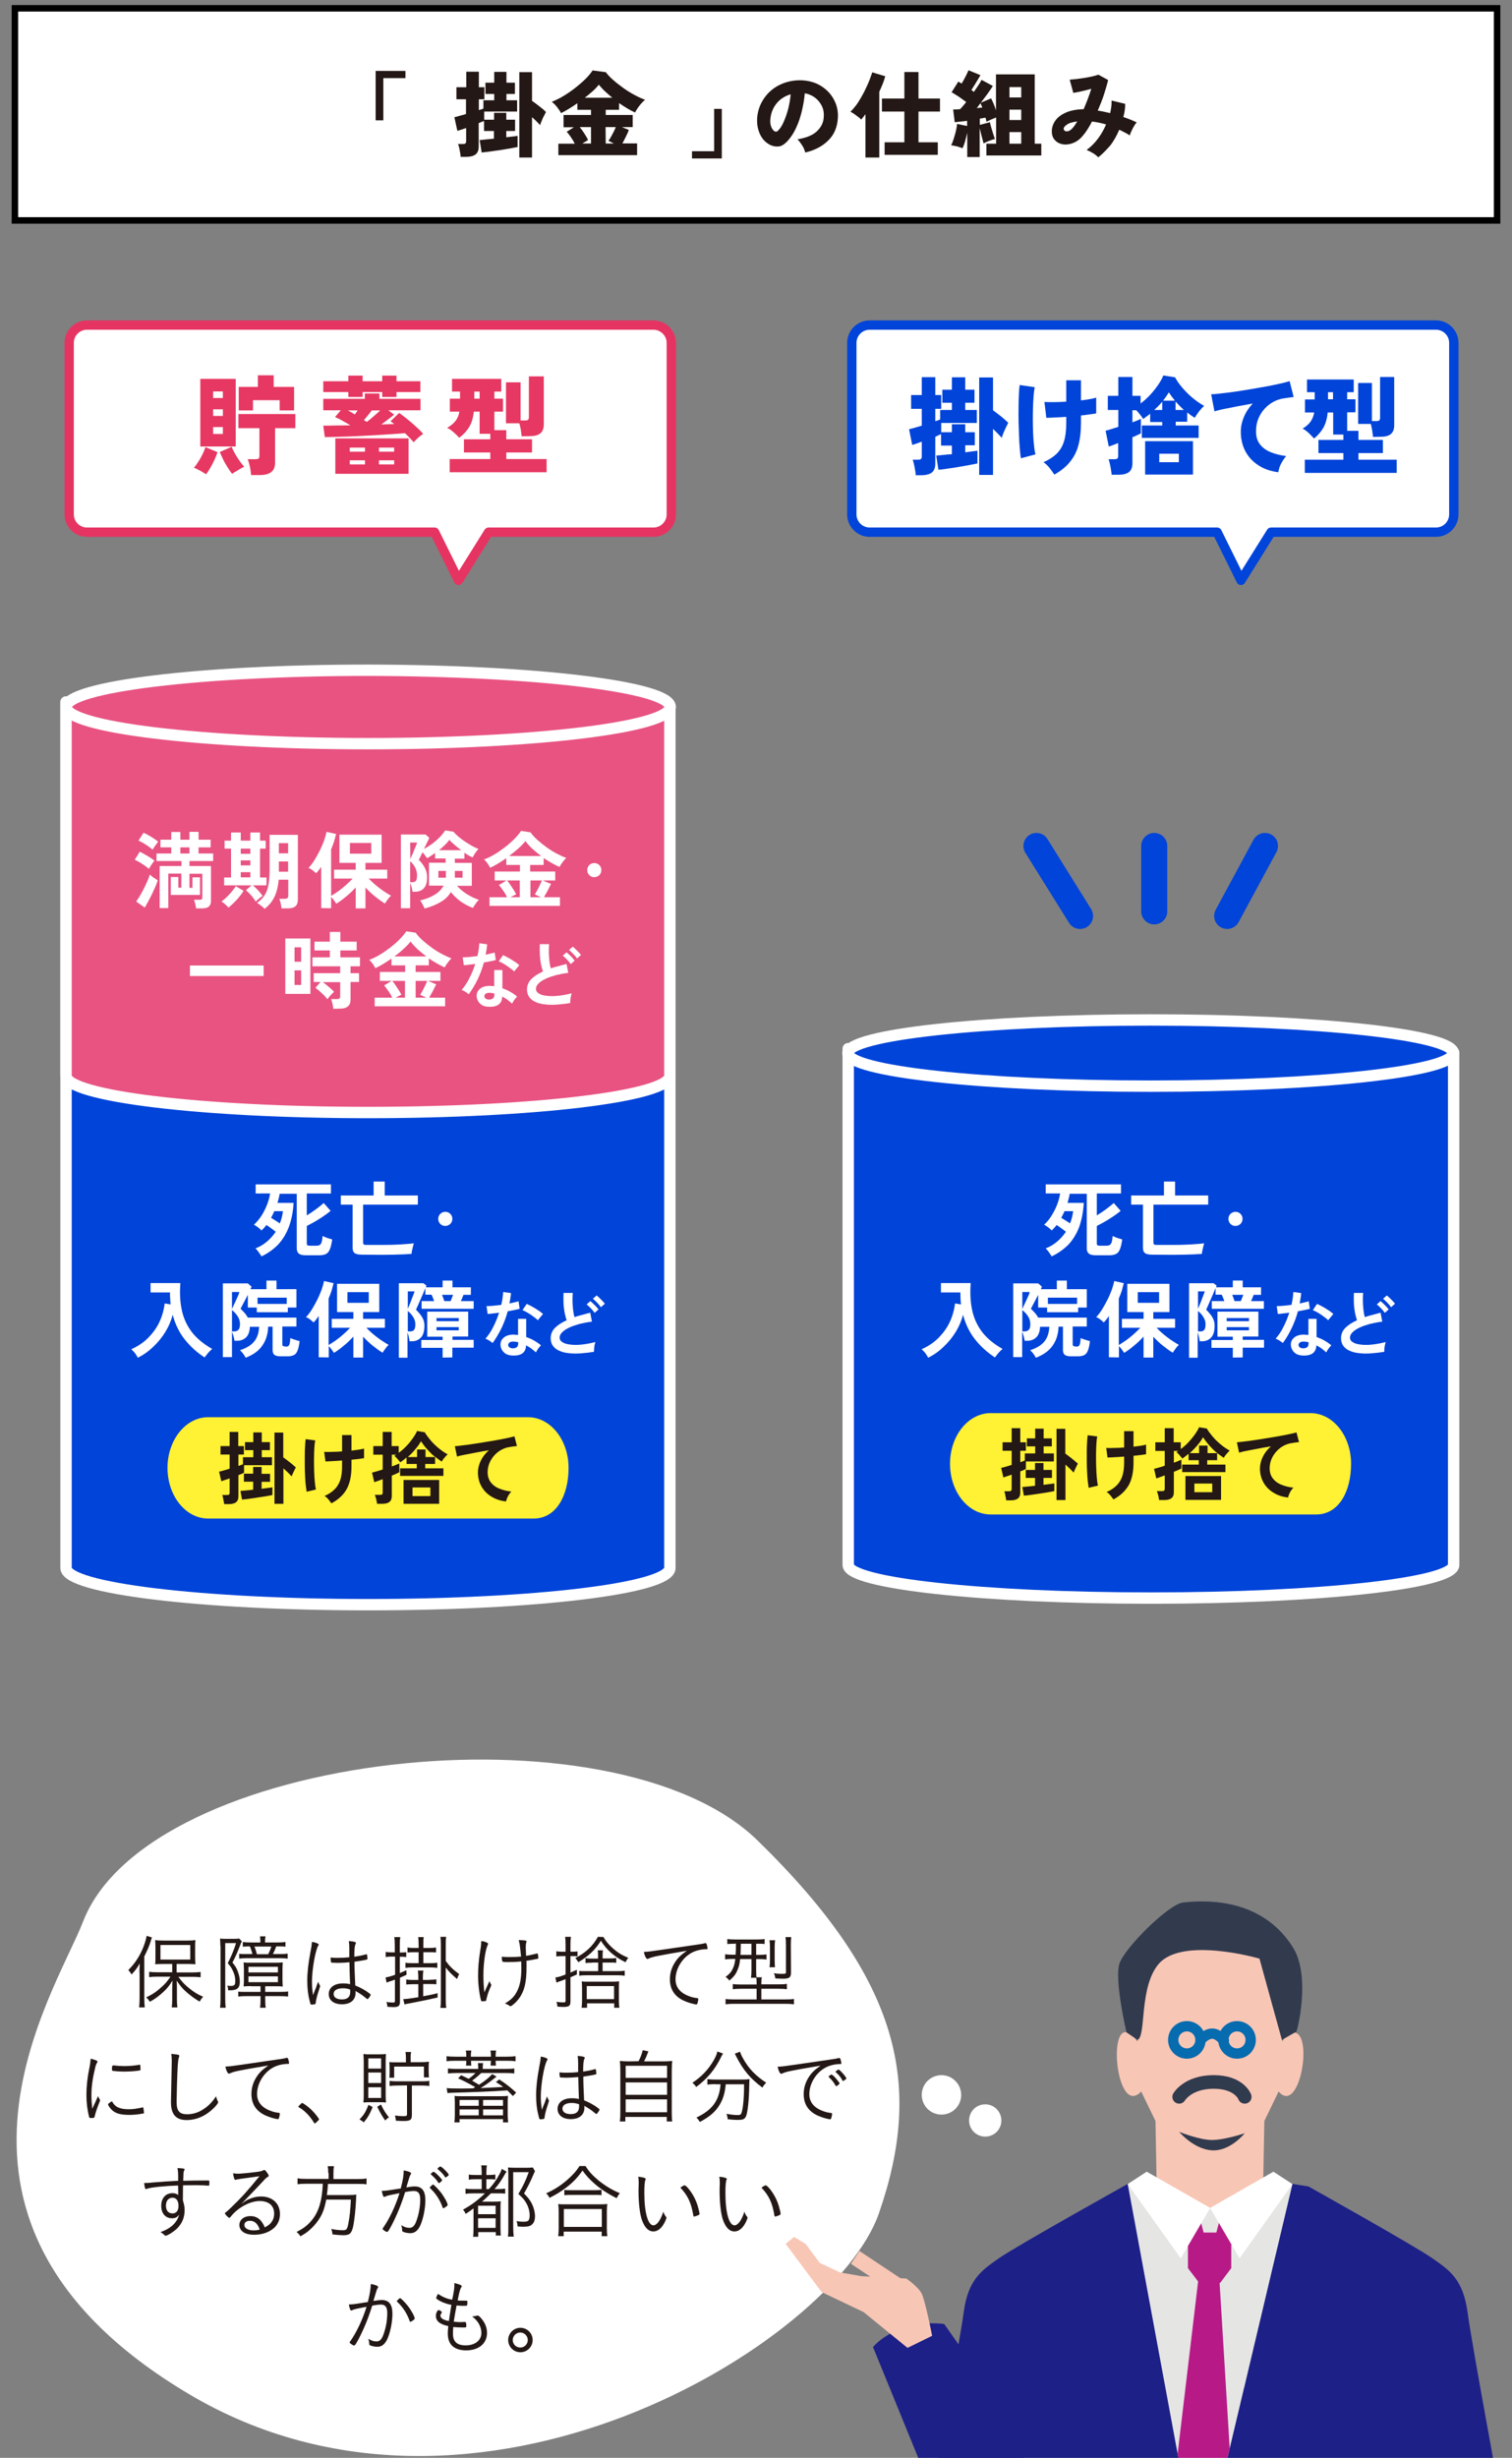 <?xml version="1.0" encoding="utf-8"?>
<!-- Generator: Adobe Illustrator 26.5.2, SVG Export Plug-In . SVG Version: 6.00 Build 0)  -->
<svg version="1.1" id="_イヤー_1" xmlns="http://www.w3.org/2000/svg" xmlns:xlink="http://www.w3.org/1999/xlink" x="0px"
	 y="0px" viewBox="0 0 964 1566.6" style="enable-background:new 0 0 964 1566.6;" xml:space="preserve">
<rect x="0" y="0" width="964" height="1566.6" fill="#808080" stroke="none"/>
<style type="text/css">
	.st0{enable-background:new    ;}
	.st1{fill:#FFFFFF;}
	.st2{fill:#FFFFFF;stroke:#E63462;stroke-width:5.946;stroke-linecap:round;stroke-linejoin:round;stroke-miterlimit:10;}
	.st3{fill:#FFFFFF;stroke:#0044D9;stroke-width:5.946;stroke-linecap:round;stroke-linejoin:round;stroke-miterlimit:10;}
	.st4{fill:#0044D9;}
	.st5{fill:none;stroke:#FFFFFF;stroke-width:7.253;stroke-linecap:round;stroke-linejoin:round;stroke-miterlimit:10;}
	.st6{fill:#E85382;}
	.st7{fill:#EB76A1;}
	.st8{fill:#E85382;stroke:#FFFFFF;stroke-width:7.253;stroke-linecap:round;stroke-linejoin:round;stroke-miterlimit:10;}
	.st9{fill:#FFF133;}
	.st10{fill:#1557A6;}
	.st11{fill:#0044D9;stroke:#FFFFFF;stroke-width:7.253;stroke-linecap:round;stroke-linejoin:round;stroke-miterlimit:10;}
	.st12{fill:none;stroke:#0044D9;stroke-width:16.597;stroke-linecap:round;stroke-linejoin:round;stroke-miterlimit:10;}
	.st13{clip-path:url(#SVGID_00000021828285882337096700000012648038898923649413_);}
	.st14{fill:#1D2087;}
	.st15{fill:#F8C6B5;}
	.st16{clip-path:url(#SVGID_00000109730645478040225580000016943238285308956301_);}
	.st17{fill:#323B4E;}
	.st18{fill:#A09DCC;}
	.st19{fill:#E5E5E4;}
	.st20{fill:#B71A86;}
	.st21{fill:none;stroke:#313B4E;stroke-width:8.68;stroke-linecap:round;stroke-linejoin:round;stroke-miterlimit:10;}
	.st22{fill:none;stroke:#313B4E;stroke-width:6.021;stroke-linecap:round;stroke-linejoin:round;stroke-miterlimit:10;}
	.st23{fill:none;stroke:#076BAF;stroke-width:6.576;stroke-linecap:round;stroke-linejoin:round;stroke-miterlimit:10;}
	.st24{fill:#FFFFFF;stroke:#000000;stroke-width:4.131;stroke-miterlimit:10;}
	.st25{fill:#231815;}
	.st26{fill:#E63862;}
</style>
<g>
	<g class="st0">
		<g>
			<g>
				<g>
					<g>
						<path class="st1" d="M611.9,1340c-2.6,6.4-9.9,9.5-16.4,6.9c-6.4-2.6-9.5-9.9-6.9-16.4c2.6-6.4,9.9-9.5,16.4-6.9
							C611.4,1326.3,614.5,1333.6,611.9,1340"/>
					</g>
				</g>
			</g>
			<g>
				<g>
					<g>
						<path class="st1" d="M637.7,1355.4c-2.1,5.3-8.1,7.8-13.4,5.7s-7.8-8.1-5.7-13.4s8.1-7.8,13.4-5.7
							C637.3,1344.2,639.8,1350.2,637.7,1355.4"/>
					</g>
				</g>
			</g>
		</g>
	</g>
</g>
<g>
	<g class="st0">
		<g>
			<path class="st1" d="M53,1224.7c41.8-107.8,338.2-141.1,429.9-51.7s105.8,156.2,77.4,237.9c-28.4,81.7-256.6,224.1-440.1,114.9
				S34.9,1271.4,53,1224.7"/>
		</g>
	</g>
</g>
<g>
	<path class="st2" d="M416.6,207.2H55.4c-6.2,0-11.3,5.1-11.3,11.3v109.4c0,6.2,5.1,11.3,11.3,11.3h221.7l15.2,30.7l19.2-30.7h105.2
		c6.2,0,11.3-5.1,11.3-11.3V218.5C428,212.3,422.8,207.2,416.6,207.2z"/>
</g>
<g>
	<path class="st3" d="M915.6,207.2H554.4c-6.2,0-11.3,5.1-11.3,11.3v109.4c0,6.2,5.1,11.3,11.3,11.3H776l15.2,30.7l19.2-30.7h105.2
		c6.2,0,11.3-5.1,11.3-11.3V218.5C926.9,212.3,921.8,207.2,915.6,207.2z"/>
</g>
<g>
	<g>
		<path class="st4" d="M42.1,447.5v551.9c0,12.9,86.2,23.4,192.5,23.4s192.5-10.4,192.5-23.4v-549"/>
		<path class="st5" d="M42.1,447.5v551.9c0,12.9,86.2,23.4,192.5,23.4s192.5-10.4,192.5-23.4v-549"/>
		<path class="st6" d="M42.1,447.5v238.2c0,12.9,86.2,23.4,192.5,23.4s192.5-10.4,192.5-23.4V450.4"/>
		<path class="st5" d="M42.1,447.5v238.2c0,12.9,86.2,23.4,192.5,23.4s192.5-10.4,192.5-23.4V450.4"/>
		<path class="st7" d="M427.3,450.6c0,12.9-86.2,23.4-192.5,23.4S42.2,463.6,42.2,450.6c0-12.9,86.2-23.4,192.5-23.4
			C341.1,427.4,427.3,437.8,427.3,450.6"/>
		<path class="st8" d="M427.3,450.6c0,12.9-86.2,23.4-192.5,23.4S42.2,463.6,42.2,450.6c0-12.9,86.2-23.4,192.5-23.4
			C341.1,427.4,427.3,437.8,427.3,450.6z"/>
	</g>
	<path class="st9" d="M336.6,967.9H132.7c-14.4,0-25.9-14.5-25.9-32.3s11.6-32.3,25.9-32.3h203.9c14.4,0,25.9,14.5,25.9,32.3
		s-8,32.3-22.2,32.3"/>
</g>
<g>
	<g>
		<path class="st4" d="M540.8,668.4v329.1c0,11.7,86.4,21.1,193,21.1s193-9.4,193-21.1V670.9"/>
		<path class="st5" d="M540.8,668.4v329.1c0,11.7,86.4,21.1,193,21.1s193-9.4,193-21.1V670.9"/>
		<path class="st10" d="M926.6,671.2c0,11.7-86.4,21.1-193,21.1s-193-9.4-193-21.1c0-11.7,86.4-21.1,193-21.1
			S926.6,659.6,926.6,671.2"/>
		<path class="st11" d="M926.6,671.2c0,11.7-86.4,21.1-193,21.1s-193-9.4-193-21.1c0-11.7,86.4-21.1,193-21.1
			S926.6,659.6,926.6,671.2z"/>
	</g>
	<g>
		<path class="st9" d="M835.6,965.3h-204c-14.4,0-25.9-14.5-25.9-32.3c0-17.9,11.6-32.3,25.9-32.3h203.9c14.4,0,25.9,14.5,25.9,32.3
			c0,17.9-8,32.3-22.2,32.3"/>
	</g>
	<g>
		<line class="st12" x1="660.8" y1="539.2" x2="688.6" y2="583.8"/>
		<line class="st12" x1="782.4" y1="583.8" x2="806.5" y2="539.2"/>
		<line class="st12" x1="735.9" y1="539.2" x2="735.9" y2="580.9"/>
	</g>
</g>
<g>
	<g>
		<g>
			<g>
				<g>
					<defs>
						<rect id="SVGID_1_" x="495.6" y="1182.5" width="468.4" height="384.1"/>
					</defs>
					<clipPath id="SVGID_00000000906638688505287960000016746658841764280233_">
						<use xlink:href="#SVGID_1_"  style="overflow:visible;"/>
					</clipPath>
					<g style="clip-path:url(#SVGID_00000000906638688505287960000016746658841764280233_);">
						<g>
							<path class="st14" d="M591.5,1581.4l69-16.9l-58.5-83.2c0,0-12.7-2.1-26.2,2.6c-13.5,4.6-19.2,12.1-19.2,12.1L591.5,1581.4z"
								/>
							<path class="st15" d="M594.3,1488.8c0,0-4.4-22.5-6.7-27c-2.5-4.6-9.8-9.5-9.8-9.5l-28.6-1.5l-13.7-2.4l-12.9-6.1l-8.9-12
								l-7.4-4.5l-5.4,4.4l22.9,30.7l26.8,12.8l28,22.8L594.3,1488.8z"/>
							
								<rect x="553.1" y="1431.4" transform="matrix(0.554 -0.833 0.833 0.554 -956.252 1110.647)" class="st15" width="9.8" height="32"/>
						</g>
					</g>
				</g>
			</g>
		</g>
	</g>
	<g>
		<g>
			<g>
				<g>
					<defs>
						<rect id="SVGID_00000093152552297554207500000013326183456036514450_" x="495.6" y="1182.5" width="468.4" height="384.1"/>
					</defs>
					<clipPath id="SVGID_00000153707767197624800760000004475306248197152674_">
						<use xlink:href="#SVGID_00000093152552297554207500000013326183456036514450_"  style="overflow:visible;"/>
					</clipPath>
					<g style="clip-path:url(#SVGID_00000153707767197624800760000004475306248197152674_);">
						<path class="st14" d="M935.7,1474c-2.9-21.2-11.3-26.8-22.6-34.7c-11.3-7.9-78.9-45.7-78.9-45.7L824,1392l-30.9,130.3
							l-46.8-0.3L719,1392c0,0-70.7,39.4-82,47.3s-19.8,13.6-22.6,34.7c-2.9,21.2-22.6,126.9-22.6,126.9h366.3
							C958.3,1600.9,938.5,1495.2,935.7,1474z"/>
						<path class="st15" d="M825,1295.5c-2.6-0.4-5.3,1.9-7.5,5.8c-0.6-15.8-0.6-41.7-11.4-55.1c-7.5-0.5-32-5.4-36.9-4.6h-1.6
							c0,0-28.3,4.6-30.9,4.6c-10.8,13.4-10.8,39.3-11.4,55.1c-20.7-27.7-15,50.2,2.3,31.8l9.1,18.8l0.7,38.5
							c0.8,1.6,36.2,24.7,36.2,24.7c-3.8-3.3,31.1-23.2,31.8-24.7l0.7-38.5l9.1-18.8C828.5,1348.6,837.6,1296,825,1295.5z"/>
						<g>
							<path class="st17" d="M738.9,1251.6c15.4-17.4,64.1-3.2,64.1-3.2l14.3,51.8l9.3-5.3c2.3-7.5,7.9-37-2-53.2
								c-11.7-19.2-34-33-70.2-29.1c-9.3,1-37,28.6-40.6,38.7s4.4,44.1,4.4,44.1l7.1,4.8C730.9,1297.7,726.1,1266.3,738.9,1251.6z"
								/>
						</g>
						<path class="st18" d="M744.9,1326.6"/>
						<polygon class="st19" points="776.7,1591.4 824,1392.1 771.5,1407.5 771.5,1407.5 771.5,1407.5 771.5,1407.5 771.5,1407.5 
							763.1,1408 759.5,1409.8 719,1392.1 756,1592.1 						"/>
						<polygon class="st20" points="774.1,1455.7 778,1455 785,1445.7 785,1423 773.1,1423 769.5,1423 757.4,1423 757.4,1445.7 
							764.5,1455 768.5,1455.7 						"/>
						<polygon class="st20" points="764.7,1447.2 750.8,1564.1 753.9,1581.3 780,1577.5 784,1560.7 777.1,1447.2 						"/>
						<polygon class="st20" points="765.2,1414.6 770.3,1434.2 758.9,1431.9 750.2,1421.1 						"/>
						<polygon class="st20" points="777.7,1414.6 772.6,1434.2 784,1431.9 792.7,1421.1 						"/>
						<polygon class="st1" points="771.6,1407.3 731.1,1384.2 719,1392.1 752.8,1439.4 						"/>
						<polygon class="st1" points="771.5,1407.3 811.9,1384.2 824,1392.1 790.3,1439.4 						"/>
						<path class="st21" d="M751.8,1336.5c0,0,5.5-9.5,22-9.5c16.4,0,19.8,9.5,19.8,9.5"/>
						<path class="st17" d="M751.8,1358.8c0,0,12.8,5.2,20.9,5.2c8.1,0,20.9-4.3,20.9-4.3s-9.2,11.6-20.9,10.9
							S751.8,1358.8,751.8,1358.8z"/>
						<path class="st22" d="M764.5,1330.9"/>
						<circle class="st23" cx="756.7" cy="1300.2" r="8.7"/>
						<circle class="st23" cx="788.7" cy="1300.2" r="8.7"/>
						<path class="st23" d="M765.5,1300.2c0,0,3.4-4,7.4-4s7.4,4.6,7.4,4.6"/>
					</g>
				</g>
			</g>
		</g>
	</g>
</g>
<g>
	<g>
		<rect x="9.5" y="5.3" class="st24" width="945" height="135.2"/>
	</g>
	<g>
		<path class="st25" d="M239.5,76.7V45.2h19v4.6h-14.1v26.9H239.5z"/>
		<path class="st25" d="M293.7,100.3c0-0.8-0.1-1.7-0.3-2.8c-0.2-1.1-0.4-2.1-0.6-3.2c-0.2-1-0.5-1.9-0.8-2.5h3.1
			c0.8,0,1.3-0.1,1.6-0.4c0.3-0.2,0.5-0.7,0.5-1.5v-8.3c-1.2,0.4-2.3,0.8-3.3,1.1c-1,0.3-1.8,0.6-2.3,0.7l-1.9-8.7
			c1-0.2,2.1-0.5,3.4-0.9c1.3-0.3,2.6-0.7,4-1.1v-9.4H291v-7.7h6.3v-9.9h8v9.9h3.5v7.7h-3.5v6.9c0.6-0.2,1.1-0.4,1.6-0.5
			c0.5-0.2,0.9-0.3,1.3-0.5v-5.3h6.9v-4h-5.6v-7.2h5.6v-6.9h7.8v6.9h5.4v7.2h-5.4v4h6.8v7.2h-21v5.2h6.3v-4.4h7.8v4.4h5.6v7.2h-5.6
			v4c1.6-0.2,3-0.4,4.2-0.5c1.3-0.1,2.2-0.3,3-0.4v7.1c-0.9,0.2-2.1,0.4-3.7,0.7c-1.6,0.3-3.3,0.6-5.1,0.9c-1.8,0.3-3.7,0.6-5.5,0.8
			c-1.8,0.3-3.5,0.5-5,0.7s-2.7,0.3-3.6,0.4l-1.3-7.9c0.9-0.1,2.2-0.2,3.8-0.4c1.6-0.2,3.4-0.3,5.3-0.5v-4.9h-6.3v-6.4
			c-0.4,0.2-0.9,0.4-1.5,0.6s-1.2,0.5-1.9,0.8v15c0,2.3-0.7,4-2.1,5s-3.4,1.5-6.1,1.5h-3.3V100.3z M331.1,100.4V46h8.1v18.3
			c0.9,0.6,1.9,1.3,2.9,2.1c1.1,0.8,2.1,1.6,3.2,2.5c1.1,0.8,2,1.7,2.8,2.5c-0.3,0.6-0.7,1.4-1.2,2.3s-1,1.9-1.4,3
			c-0.5,1.1-0.9,2.1-1.1,3.1c-0.8-0.9-1.7-1.8-2.7-2.8c-0.9-0.9-1.8-1.7-2.5-2.3v25.7C339.2,100.4,331.1,100.4,331.1,100.4z"/>
		<path class="st25" d="M356,99.1v-7.5h10.5c-0.7-1.4-1.6-2.8-2.6-4.3s-1.9-2.6-2.6-3.3l4.6-2.9h-6.6v-7.8h17.5V70h-8.7v-4.2
			c-1.8,1.3-3.7,2.5-5.5,3.6s-3.4,2-4.9,2.7c-0.6-1.2-1.4-2.4-2.5-3.8s-2.2-2.5-3.4-3.4c2.4-1,5-2.2,7.6-3.8s5.1-3.3,7.5-5.2
			s4.6-3.8,6.5-5.7s3.4-3.7,4.4-5.3l8.4,1.1c1.3,1.7,3,3.5,5,5.2c2,1.8,4.2,3.4,6.5,5.1c2.3,1.6,4.7,3.1,7,4.3
			c2.4,1.3,4.6,2.3,6.6,3c-0.8,0.6-1.6,1.4-2.5,2.4c-0.8,1-1.6,1.9-2.3,3c-0.7,1-1.2,1.9-1.6,2.7c-3.2-1.4-6.6-3.5-10.2-6V70h-8.5
			v3.3h17.2V81h-6.9l4.4,1.8c-0.2,0.7-0.5,1.5-1,2.5s-1,2.1-1.5,3.1c-0.5,1.1-1.1,2.1-1.6,3h9.4v7.5H356V99.1z M371.2,91.5h5.6V81
			h-7.2c1,1.2,2.1,2.7,3.1,4.3c1,1.6,1.8,2.9,2.2,4L371.2,91.5z M372.8,62.3h17.6c-1.7-1.4-3.3-2.8-4.8-4.2s-2.7-2.8-3.8-4.1
			c-1,1.2-2.2,2.6-3.8,4C376.4,59.4,374.7,60.9,372.8,62.3z M386.2,91.5h5.2l-3.5-1.8c0.5-0.6,1.1-1.4,1.6-2.4
			c0.6-1,1.1-2.1,1.7-3.2s1-2.1,1.4-3.1h-6.5L386.2,91.5L386.2,91.5z"/>
		<path class="st25" d="M441.2,101v-4.6h14.1v-27h4.9V101H441.2z"/>
		<path class="st25" d="M513.4,97.2c-0.2-0.8-0.5-1.7-1-2.8c-0.5-1.1-1.2-2.1-1.9-3.1c-0.7-1-1.4-1.9-2.1-2.5
			c5.6-0.9,9.8-2.6,12.5-5.2s4.2-5.6,4.3-9.2c0.2-2.7-0.3-5.1-1.4-7.2c-1.1-2.1-2.6-3.8-4.5-5.2c-1.9-1.3-4-2.2-6.2-2.5
			c-0.3,3.6-0.9,7.2-1.8,11s-2,7.3-3.6,10.7c-1.5,3.4-3.4,6.3-5.6,8.7c-1.9,2-3.7,3.2-5.3,3.4c-1.7,0.3-3.5,0-5.3-0.7
			c-1.8-0.8-3.4-2-4.8-3.6c-1.4-1.7-2.4-3.6-3.1-5.9s-1-4.6-0.9-7.2c0.2-3.8,1.1-7.2,2.7-10.3s3.7-5.8,6.3-8c2.6-2.2,5.7-3.9,9.1-5
			s7.1-1.6,10.9-1.4c3.2,0.2,6.2,0.9,9,2.1c2.8,1.3,5.2,3,7.3,5.1c2.1,2.2,3.7,4.7,4.8,7.5c1.1,2.8,1.6,5.9,1.4,9.2
			c-0.3,5.8-2.3,10.6-6,14.3S519.6,95.8,513.4,97.2z M495.9,83.4c1.4-1.3,2.6-3.1,3.7-5.6s2.1-5.2,2.9-8.3c0.8-3.1,1.3-6.2,1.6-9.4
			c-2.5,0.7-4.7,1.9-6.6,3.4c-1.9,1.6-3.4,3.5-4.5,5.7s-1.7,4.6-1.9,7.2c-0.1,1.6,0.1,2.9,0.5,4.1s1,2.1,1.8,2.9
			C494.4,84.1,495.2,84.1,495.9,83.4z"/>
		<path class="st25" d="M551.8,100.3V72.8c-0.5,0.6-0.9,1.2-1.4,1.8c-0.5,0.6-0.9,1.1-1.3,1.6c-0.8-0.8-1.9-1.7-3.3-2.7
			c-1.3-1-2.5-1.7-3.6-2.3c1-0.9,2.1-2.2,3.3-3.7s2.3-3.3,3.4-5.2c1.1-1.9,2.2-3.9,3.1-5.9c1-2,1.8-3.9,2.5-5.7s1.2-3.4,1.6-4.6
			l8.3,2.5c-0.4,1.5-0.9,3.1-1.6,4.8c-0.7,1.7-1.4,3.4-2.2,5.1v41.9h-8.8V100.3z M564,98.7v-8h12.6V71.1h-14.3v-8.3h14.3V45.9h9
			v16.9h13.7v8.3h-13.7v19.6h12.3v8C597.9,98.7,564,98.7,564,98.7z"/>
		<path class="st25" d="M616.7,100.3V84.6c-0.4,1.8-0.9,3.7-1.4,5.5s-1.1,3.3-1.6,4.4c-1-0.4-2.2-0.8-3.6-1.2
			c-1.4-0.3-2.6-0.6-3.7-0.7c0.6-1.1,1.1-2.4,1.6-4s1-3.2,1.4-4.9c0.4-1.7,0.7-3.3,0.8-4.7l6.4,1.3V77c-1.5,0.2-2.9,0.4-4.3,0.5
			c-1.4,0.2-2.6,0.3-3.6,0.4l-1-8.1c1.3,0,2.8-0.1,4.4-0.2c0.6-0.6,1.2-1.3,1.9-2.1c0.7-0.8,1.4-1.6,2-2.5c-1.4-1-2.9-2.1-4.6-3.3
			c-1.7-1.1-3.3-2.1-4.7-2.9L611,52c0.3,0.2,0.6,0.4,1,0.6c0.3,0.2,0.7,0.4,1.1,0.7c0.8-1.3,1.6-2.8,2.5-4.5c0.8-1.7,1.5-3,1.9-4
			l7.6,3.1c-0.9,1.6-1.9,3.2-2.9,4.9s-2,3.2-2.9,4.6c0.3,0.2,0.6,0.4,0.9,0.6c0.3,0.2,0.5,0.4,0.7,0.6c1-1.5,2-3,2.9-4.3
			c0.9-1.4,1.6-2.5,2-3.4l7.2,3.9c-0.9,1.4-2,3.1-3.4,5s-2.8,3.8-4.3,5.7l6.6-2.8c0.5,1,1,2.1,1.6,3.5c0.6,1.4,1.1,2.8,1.5,4.2v-23
			h24.7v44.2h4.2v7.5h-35v-7.5h6.2V74.9c-1,0.4-2.1,0.8-3.2,1.3c-1.1,0.5-2.1,1-3,1.4c0-0.4-0.1-0.8-0.2-1.2
			c-0.1-0.4-0.2-0.9-0.4-1.4c-0.5,0.1-1.1,0.2-1.7,0.3c-0.6,0.1-1.2,0.2-1.9,0.3v4l6.4-1.7c0.2,0.9,0.5,2.1,0.9,3.4
			c0.4,1.4,0.8,2.7,1.2,4s0.8,2.4,1.1,3.3c-1.2,0.3-2.4,0.7-3.7,1.2s-2.4,1-3.5,1.6c-0.2-0.6-0.4-1.5-0.7-2.6s-0.6-2.2-0.9-3.5
			c-0.3-1.3-0.6-2.5-0.9-3.6v18.4h-7.9V100.3z M622.7,68.9c0.7-0.1,1.3-0.1,1.9-0.2c0.6-0.1,1.2-0.1,1.7-0.1
			c-0.2-0.6-0.4-1.1-0.6-1.5c-0.2-0.5-0.4-0.9-0.6-1.3c-0.4,0.5-0.8,1-1.2,1.6C623.6,67.8,623.2,68.4,622.7,68.9z M643.6,62.1h7.5
			v-6.6h-7.5V62.1z M643.6,76.5h7.5v-6.6h-7.5V76.5z M643.6,91.6h7.5v-7.4h-7.5V91.6z"/>
		<path class="st25" d="M700.2,100.3c-0.5-0.6-1.2-1.1-2-1.8c-0.9-0.6-1.8-1.2-2.8-1.7s-1.8-0.9-2.6-1.2c2.7-2,5.1-4.4,7.2-7.2
			c2.1-2.8,3.8-5.8,5.2-9.1c-1.5-0.4-3-0.8-4.5-1.1c-1.5-0.3-3-0.6-4.5-0.7c-1,2-2.1,3.8-3.2,5.5c-1.1,1.7-2.3,3.2-3.4,4.4
			c-1.4,1.5-2.9,2.6-4.6,3.4c-1.7,0.8-3.4,1.2-5.1,1.3c-1.7,0.1-3.2-0.2-4.6-0.8c-1.4-0.6-2.5-1.6-3.4-2.8c-0.9-1.3-1.3-2.8-1.3-4.8
			c0-2.5,0.8-4.8,2.3-6.9s3.8-3.8,6.8-5.1c3-1.3,6.7-2,11.2-2.1c0.9-2,1.7-4.2,2.6-6.4c0.8-2.2,1.6-4.4,2.3-6.6
			c-2.1,0.6-4.2,1.1-6.3,1.6c-2.2,0.5-3.9,0.8-5.2,1l-2.3-8.4c1-0.1,2.3-0.2,4-0.4c1.6-0.2,3.4-0.4,5.2-0.7s3.6-0.6,5.2-1
			s2.9-0.7,3.9-1.1l6.2,3.4c-0.6,2.6-1.5,5.6-2.6,9.1c-1.1,3.5-2.5,6.9-4,10.4c1.3,0.2,2.6,0.4,3.9,0.7c1.3,0.3,2.7,0.6,4,0.9
			c0.3-1.3,0.5-2.6,0.7-4c0.2-1.3,0.2-2.7,0.2-4l8.7,2.1c0,2.7-0.4,5.5-1.2,8.4c3,1,5.8,2.1,8.5,3.4c-0.5,0.6-1.1,1.4-1.7,2.4
			c-0.6,1-1.1,2-1.6,3.1s-0.9,2-1.1,2.8c-1-0.7-2.1-1.3-3.3-1.9c-1.1-0.6-2.3-1.2-3.4-1.7c-1.5,3.5-3.3,6.8-5.6,9.9
			C705.5,95.4,703,98.1,700.2,100.3z M678.2,82.5c0.1,0.4,0.4,0.7,0.9,1s1.1,0.3,1.9,0.1c0.8-0.2,1.6-0.7,2.5-1.6
			c0.5-0.5,1-1.2,1.6-1.9c0.5-0.8,1.1-1.7,1.7-2.7c-3.2,0.4-5.4,1.1-6.8,2.2C678.5,80.6,678,81.6,678.2,82.5z"/>
	</g>
</g>
<g>
	<path class="st25" d="M88.9,1257.5c0-1.9,0.1-3.9,0.2-6c-1.5,2.6-2.6,4.2-5.2,7l-0.4-0.6c-0.6-1-0.7-1.1-1.7-2.2
		c4.4-4.4,7.4-9.1,9.7-14.9c1-2.6,1.7-5.2,2-6.9l3.4,1c-0.3,0.7-0.5,1.2-0.9,2.7c-0.8,2.7-2.2,5.8-4,9.4v26.6c0,2.3,0.1,4.1,0.3,5.9
		h-3.6c0.2-1.9,0.3-3.4,0.3-6v-16H88.9z M109.7,1251.8h-5.5c-2.5,0-3.6,0.1-5.3,0.2c0.2-1.3,0.2-2.6,0.2-4.5v-6.5
		c0-1.9-0.1-3-0.2-4.4c1.4,0.2,2.8,0.3,5.5,0.3h14.7c2.7,0,4.2-0.1,5.5-0.3c-0.2,1.6-0.2,2.4-0.2,4.5v6.5c0,2,0.1,3.1,0.2,4.4
		c-1-0.1-3.3-0.2-5.3-0.2h-6.7v5.4H123c1.8,0,3.5-0.1,4.9-0.3v3.4c-1.6-0.2-3.4-0.3-4.8-0.3h-9.4c2.8,3.7,4.1,5,6.7,7.1
		c2.9,2.4,5.5,4.1,9.1,5.6c-0.9,1-1.5,1.8-2.2,3.1c-3.1-1.8-5.4-3.5-8-5.7c-2.8-2.4-4.3-4.2-6.7-7.7c0.2,1.6,0.2,3.1,0.2,5.3v6.9
		c0,1.9,0.1,3.4,0.3,4.9h-3.6c0.2-1.4,0.3-3.1,0.3-4.9v-6.8c0-2.3,0.1-3.9,0.2-5.4c-2.3,3.7-4.1,5.8-7.5,8.7c-2.5,2.1-4.2,3.3-7,4.8
		c-0.6-1.1-1.3-1.9-2.3-2.8c4-1.9,6.7-3.7,9.8-6.6c2.4-2.1,3.4-3.3,5.7-6.6h-8.5c-2,0-3.6,0.1-5.1,0.3v-3.4c1.5,0.2,3,0.3,5.1,0.3
		h9.6v-5.3H109.7z M102.3,1249h19v-9.3h-19V1249z"/>
	<path class="st25" d="M140.5,1240.2c0-1.7-0.1-3.1-0.2-4.6c0.8,0.1,1.8,0.2,3.4,0.2h5.1c1.8,0,2.9-0.1,3.7-0.2l1.7,1.8
		c-0.3,0.4-0.5,0.9-0.6,1.2c-2.1,5.5-3.3,8.3-5.4,12.3c1.8,2.2,2.5,3.3,3.3,5.4c0.9,2.2,1.4,4.6,1.4,6.8c0,4.1-1.7,5.5-6.4,5.5
		c-0.3,0-0.5,0-1,0c-0.1-1.4-0.2-2-0.6-3c0.9,0.2,1.4,0.2,2.1,0.2c2.5,0,3-0.6,3-3.1c0-2.2-0.4-4.1-1.4-6.2c-0.8-2-1.6-3.1-3.4-5.2
		c2.3-4.5,3.8-8,5.3-12.8h-6.9v35.1c0,3.2,0.1,4.5,0.3,6.1h-3.6c0.2-1.6,0.3-3,0.3-6.1v-33.4H140.5z M160,1265.9
		c-1.7,0-3.1,0.1-4.7,0.2c0.2-2,0.2-2.7,0.2-4.2v-6.6c0-2-0.1-3.3-0.2-4.5c0.9,0.2,2.5,0.2,4.7,0.2h15.7c2.1,0,3.5-0.1,4.6-0.2
		c-0.1,1.3-0.2,2.3-0.2,4.4v6.5c0,2.3,0.1,3.2,0.2,4.5c-1.4-0.2-2.8-0.2-4.6-0.2h-6.6v3.6h9.4c2.7,0,4.1-0.1,5.2-0.3v3.3
		c-1.1-0.2-3.2-0.3-5.3-0.3h-9.3v2.4c0,2.2,0.1,3.8,0.3,5h-3.6c0.2-1.2,0.3-2.9,0.3-5v-2.4h-9c-2,0-4,0.1-5.2,0.3v-3.2
		c1.1,0.2,2.6,0.2,5,0.2h9.2v-3.6H160V1265.9z M177.1,1238.1c2,0,3.5-0.1,4.9-0.3v3c-1.1-0.2-2.8-0.2-4.9-0.2h-1
		c-0.6,1.8-1.4,3.5-2.1,4.9h4.6c1.9,0,3.4-0.1,4.8-0.3v3.2c-1.5-0.2-3-0.3-4.9-0.3h-21.2c-1.8,0-3.2,0.1-4.8,0.3v-3.1
		c1.3,0.2,2.7,0.2,4.3,0.2h4.1c-0.4-1.8-0.9-3.3-1.6-4.9H159c-1.9,0-3.3,0.1-4.2,0.2v-3c1.5,0.2,3,0.3,4.9,0.3h6.3v-0.7
		c0-1.2-0.1-2.2-0.2-3.2h3.5c-0.2,1-0.3,1.8-0.3,3.2v0.7L177.1,1238.1L177.1,1238.1z M158.4,1257.2h18.8v-3.6h-18.8V1257.2z
		 M158.4,1263.4h18.8v-3.7h-18.8V1263.4z M171,1245.6c0.7-1.4,1.4-3,2-4.9h-10.8c0.8,1.9,1.2,3.3,1.6,4.9H171z"/>
	<path class="st25" d="M203.8,1265.2c0.3,0.4,0.3,0.6,0.3,0.8c-0.1,0.4-0.1,0.4-0.7,2.3c-0.9,2.6-1.9,6.2-2.1,8.2
		c-0.1,0.7-0.2,0.9-0.6,1c-0.5,0.1-1.4,0.2-2.1,0.2c-0.6,0-0.6-0.1-1.1-2c-1.1-4.1-1.6-8.3-1.6-13.1c0-5.5,0.6-10.7,2-18.3
		c0.6-2.9,0.8-4.3,1-6.6c2.8,0.5,4.3,1.2,4.3,1.8c0,0.2,0,0.3-0.4,0.8c-1.8,3.2-3.9,15.2-3.9,22.8c0,3,0.2,5.4,0.7,8.6
		c0.7-1.9,1.1-3.1,1.8-4.6c0.9-2.6,0.9-2.6,1.5-4.1C203.1,1264,203.4,1264.6,203.8,1265.2z M215.4,1251.1c-0.2,0-0.5,0-0.8,0
		c-1.4-0.1-2.3-0.1-2.8-0.1s-0.7-0.1-0.7-0.4c-0.2-0.5-0.3-1.8-0.3-2.4c0-0.1,0-0.3,0-0.5c2,0.2,2.9,0.2,4.6,0.2
		c2.6,0,4.7-0.1,7.3-0.4c0-1.8,0-2.8,0-3.9c0-0.7,0-1.4,0-1.9c0-1.9-0.1-2.9-0.3-4.5c1.6,0.1,2.9,0.3,3.9,0.6
		c0.4,0.1,0.6,0.3,0.6,0.6c0,0.2,0,0.3-0.2,0.7c-0.6,1.1-0.8,3.3-0.8,8.1c2.7-0.4,4.5-0.7,7.3-1.5c0.2-0.1,0.3-0.1,0.4-0.1
		c0.2,0,0.3,0.1,0.4,0.3c0.1,0.3,0.3,1.9,0.3,2.5c0,0.4-0.1,0.5-0.5,0.6c-1.2,0.4-4.6,0.9-7.8,1.4c0,3.9,0.2,9,0.5,15.1
		c3.4,1.4,6.4,3,9.1,5.1c0.5,0.4,0.7,0.6,0.7,0.9s-0.2,0.7-0.8,1.5c-0.9,1.2-0.9,1.2-1.2,1.2c-0.2,0-0.2,0-1.7-1.2
		c-1.6-1.4-3.9-2.8-6-4c0.1,0.5,0.1,0.8,0.1,1.1c0,4.7-3.2,7.4-8.7,7.4c-5.2,0-8.4-2.6-8.4-6.5c0-4.1,3.5-6.8,8.9-6.8
		c2.1,0,3.2,0.1,4.7,0.5c-0.3-7.7-0.3-8.9-0.4-14C219.9,1251,217.2,1251.1,215.4,1251.1z M218.6,1267.3c-3.8,0-5.9,1.4-5.9,3.6
		s2,3.5,5.3,3.5c3.6,0,5.3-1.6,5.3-4.9c0-1,0-1.4-0.1-1.4C221.7,1267.5,220.3,1267.3,218.6,1267.3z"/>
	<path class="st25" d="M249.2,1247.1c-1,0-1.9,0.1-3.3,0.3v-3.3c1.1,0.2,1.9,0.3,3.4,0.3h2.4v-4.6c0-2.3-0.1-3.7-0.3-5.1h3.8
		c-0.2,1.4-0.3,2.7-0.3,5.1v4.7h1.1c1.3,0,2.1-0.1,3-0.2v3.1c-0.9-0.1-1.7-0.2-3-0.2h-1.1v10.4c1.5-0.6,2.1-0.9,4.2-1.8l0.1,2.9
		c-1.9,0.9-2.6,1.2-4.2,1.9v15.2c0,2.7-0.9,3.5-4,3.5c-1.1,0-2.6-0.1-4-0.2c-0.1-1.3-0.2-1.9-0.6-3.1c1.6,0.3,2.8,0.4,4.1,0.4
		c1,0,1.3-0.2,1.3-1.1v-13.5c-1.9,0.7-2,0.7-3.3,1.1c-0.6,0.2-1.3,0.5-2,0.8l-0.7-3.3c1.7-0.3,2.7-0.5,6.1-1.7v-11.6L249.2,1247.1
		L249.2,1247.1z M273.8,1261.9c2.1,0,3.1-0.1,4.4-0.3v3.2c-1.1-0.2-2.4-0.2-4.4-0.2h-4v7.8c4.8-0.9,5.9-1.1,9.2-2v2.8
		c-4.7,1.1-11,2.4-17.3,3.6c-2.7,0.5-2.8,0.5-3.8,0.8l-0.8-3.4c2.2-0.1,3.4-0.2,9.6-1.2v-8.3h-3.3c-1.6,0-2.9,0.1-4.4,0.2v-3.2
		c1.3,0.2,2.3,0.3,4.4,0.3h3.3v-1.7c0-1.6-0.1-2.8-0.3-4.3h3.5c-0.2,1.4-0.3,2.6-0.3,4.3v1.7h4.2V1261.9z M273.7,1241.6
		c2.1,0,3-0.1,4.3-0.3v3.2c-1.2-0.2-2.4-0.2-4.3-0.2h-3.8v7h4.5c2.2,0,3.3-0.1,4.4-0.3v3.3c-1.2-0.2-2.8-0.3-4.4-0.3H263
		c-1.6,0-3.2,0.1-4.5,0.3v-3.3c1,0.2,2.3,0.3,4.5,0.3h3.9v-7h-3c-1.7,0-2.9,0.1-4.1,0.2v-3.2c1.2,0.2,2.2,0.3,4.1,0.3h3v-2
		c0-2.6-0.1-3.7-0.3-4.9h3.6c-0.3,1.1-0.3,2.3-0.3,4.9v2H273.7z M284.2,1274.2c0,2.4,0.1,4.1,0.3,5.6h-3.7c0.2-1.6,0.3-3.3,0.3-5.6
		v-34.4c0-2.3-0.1-3.7-0.3-5.3h3.7c-0.3,1.6-0.3,2.9-0.3,5.3v10.1c2.4,3.3,4.5,5.4,8.6,8.4c-0.6,0.9-0.8,1.5-1.4,3.1
		c-3.4-2.9-5.3-4.8-7.2-7.3V1274.2z"/>
	<path class="st25" d="M310.4,1238.2c0.6,0.3,0.8,0.4,0.8,0.7c0,0.2,0,0.2-0.5,1.4c-1.4,3.3-2.5,11.7-2.5,18.6c0,4.2,0.2,7.2,0.6,11
		c1.6-3.6,1.6-3.6,3.3-7.3c0.2,0.9,0.3,1.2,0.9,2c0.1,0.2,0.2,0.4,0.2,0.6s-0.1,0.6-0.3,1c-1.5,3.1-2.3,5.9-2.9,8.6
		c-0.1,0.4-0.1,0.5-0.3,0.6c-0.3,0.1-1.6,0.2-2.3,0.2c-0.4,0-0.6-0.1-0.7-0.5c-1-3.5-1.9-10.3-1.9-15.6c0-5.1,0.4-10.2,1.4-16.4
		c0.5-2.9,0.6-4.2,0.6-5.9C308.5,1237.4,309.6,1237.7,310.4,1238.2z M330.7,1236.6c0.3,0,0.5,0,0.7,0c0.9,0,3.5,0.2,3.8,0.3
		c0.3,0.1,0.5,0.3,0.5,0.5s0,0.2-0.2,0.8s-0.3,1.8-0.3,3.2c0,0.7,0,0.9,0.2,5.2c1.8-0.2,1.9-0.3,6.7-1.4c0.2-0.1,0.3-0.1,0.4-0.1
		c0.3,0,0.4,0.1,0.4,0.4c0.2,0.7,0.3,1.9,0.3,2.5c0,0.3-0.1,0.4-0.4,0.5c-2.5,0.5-5.6,1.1-7.2,1.3c0.1,0.9,0.1,1.7,0.1,3.1
		c0,6.2-0.3,9.1-1.1,12.8c-1.3,5.3-4,9.5-8.2,12.6c-0.4,0.3-0.7,0.4-1,0.4c-0.4,0-0.4-0.1-1.1-0.6c-0.6-0.4-1.3-0.7-2.4-1.1
		c4.1-2.4,6.2-4.6,7.9-8.1c1.8-3.6,2.6-8.1,2.6-14.6c0-1.1-0.1-2.6-0.1-4.1c-2.9,0.3-5.8,0.4-8.7,0.4c-2.9,0-3.2-0.1-3.3-0.5
		c-0.3-0.8-0.4-1.8-0.4-2.9c2.3,0.2,3.6,0.2,5.4,0.2c2.3,0,4.3-0.1,6.9-0.3C331.5,1239.9,331.3,1238.7,330.7,1236.6z"/>
	<path class="st25" d="M358.1,1246.8c-1.3,0-2.2,0.1-3.4,0.2v-3.3l0.6,0.1c1,0.1,1.7,0.2,2.9,0.2h2.4v-4.4c0-2.3-0.1-3.8-0.3-5.1
		h3.7c-0.2,1.5-0.3,2.7-0.3,5.1v4.4h1.5c1.3,0,2.1-0.1,3-0.2v3.2c-0.9-0.2-1.3-0.2-3-0.2h-1.5v10.5c1.1-0.5,1.9-0.8,4.1-1.8v3
		c-2.1,0.9-2.6,1.1-4.1,1.8v15.4c0,2.8-0.9,3.5-4.5,3.5c-0.9,0-2.3-0.1-3.8-0.2c-0.1-1.1-0.2-1.8-0.6-3.1c1.6,0.3,3.2,0.4,4.4,0.4
		c1.1,0,1.4-0.2,1.4-1.1v-13.7c-0.8,0.3-0.8,0.3-2.4,0.9c-2.3,0.8-2.4,0.8-3.4,1.3l-0.7-3.3c1.8-0.2,2.9-0.5,6.5-1.9v-11.7
		L358.1,1246.8L358.1,1246.8z M384.7,1234.6c1.7,2.9,3.3,4.7,6,7.2c3.2,2.8,5.8,4.4,9.9,6.1c-0.7,0.8-1.2,1.6-1.8,2.8
		c-6.9-3.3-12.1-7.9-15.7-13.7c-3.4,5.6-7.8,9.8-14.4,13.7c-0.7-1.2-1.1-1.8-1.9-2.7c6.5-3.2,11.4-7.9,14.4-13.5L384.7,1234.6
		L384.7,1234.6z M377.5,1251c-2,0-3.1,0.1-4.2,0.2v-3.1c1,0.2,2.1,0.3,4.2,0.3h3.8v-1.8c0-1.7-0.1-2.7-0.2-3.5h3.3
		c-0.1,0.8-0.2,1.8-0.2,3.5v1.7h4.7c2,0,2.9-0.1,4-0.3v3.1c-1-0.2-2-0.2-4-0.2h-4.7v5.5h9.3c2.4,0,3.4-0.1,4.8-0.3v3.2
		c-1.4-0.2-2.6-0.3-4.7-0.3h-19.9c-2,0-3.2,0.1-4.4,0.3v-3.1c1.2,0.2,2.1,0.2,4.3,0.2h7.8v-5.5h-3.9V1251z M370.8,1279.7
		c0.2-1.5,0.3-2.7,0.3-4.6v-8c0-1.8-0.1-2.7-0.2-4.2c1.2,0.2,2.3,0.2,4.3,0.2h15.5c1.8,0,2.8-0.1,4.1-0.2c-0.2,1.1-0.2,2.2-0.2,4
		v8.5c0,1.9,0.1,2.9,0.3,4.3h-3.3v-2.8h-17.3v2.8L370.8,1279.7L370.8,1279.7z M374.1,1274.2h17.4v-8.3h-17.4V1274.2z"/>
	<path class="st25" d="M443.6,1239.6c3.3-0.5,4.3-0.6,5.7-1c0.2-0.1,0.3-0.1,0.4-0.1c0.3,0,0.5,0.2,0.7,0.4c0.3,0.6,0.7,2.5,0.7,3
		s-0.2,0.5-1.1,0.5c-3.2,0.1-6.2,0.8-8.9,2.2c-6.2,3.3-10.4,10.3-10.4,17c0,4.9,2.8,8.5,8.3,10.6c2,0.8,3.3,1.1,5.7,1.4
		c0.4,0.1,0.5,0.2,0.5,0.6c0,0.7-0.3,2.1-0.6,2.9c-0.2,0.4-0.3,0.5-0.7,0.5c-0.8,0-4-0.8-6-1.6c-7.2-2.6-10.8-7.4-10.8-14.5
		c0-4.6,1.6-8.9,4.7-12.8c1.7-2,3-3.1,6.1-5.3c-18.9,3.2-21.8,3.8-24.2,4.9c-0.4,0.2-0.7,0.3-0.9,0.3c-0.5,0-0.6-0.2-1-0.8
		c-0.6-1-1-2.2-1.3-3.7c2.8-0.1,3.7-0.2,12.5-1.5L443.6,1239.6z"/>
	<path class="st25" d="M468.3,1238.9c-2,0-3.3,0.1-4.6,0.2v-3.2c1.4,0.2,2.7,0.3,4.8,0.3h14.2c2.2,0,3.6-0.1,4.8-0.3v3.2
		c-1.4-0.2-2.6-0.2-4.5-0.2h-0.9v7.1h1.9c2.2,0,3.5-0.1,4.7-0.3v3.3c-1.4-0.2-2.6-0.3-4.7-0.3h-1.9v7.3c0,2.1,0.1,3.3,0.2,4.3h3.4
		c-0.2,1-0.3,1.9-0.3,3.7v0.8h10.8c2.8,0,4.1-0.1,5.5-0.3v3.4c-1.4-0.2-3-0.3-5.5-0.3h-10.8v6.8h15.2c2.8,0,4.3-0.1,5.6-0.3v3.4
		c-1.6-0.2-3.5-0.3-5.7-0.3h-32.3c-2.1,0-4,0.1-5.6,0.3v-3.4c1.2,0.2,2.9,0.3,5.5,0.3h14.3v-6.8h-9.7c-2.4,0-4,0.1-5.5,0.3v-3.3
		c1.3,0.2,2.5,0.3,5.3,0.3h9.9v-0.8c0-1.6-0.1-2.7-0.2-3.5h-3.4c0.2-1.2,0.3-2.7,0.3-4.7v-7.2h-7.2c-0.3,2.9-0.8,5.1-1.9,7.4
		c-1,2.4-2.3,4-5,6.3c-0.8-1.1-1.3-1.6-2.4-2.3c2.9-2.3,3.8-3.4,4.8-5.8c0.8-1.7,1.1-3.3,1.4-5.7H467c-2.1,0-3.5,0.1-4.7,0.3v-3.3
		c1.3,0.2,2.7,0.3,4.7,0.3h2c0.2-2.4,0.2-3.6,0.2-7.1L468.3,1238.9L468.3,1238.9z M472.3,1238.9c0,3.4-0.1,4.5-0.2,7.1h7v-7.1H472.3
		z M490.6,1253.8c0.2-1,0.3-2.6,0.3-4.5v-8.1c0-2-0.1-3.4-0.3-4.5h3.6c-0.2,1.1-0.3,2.3-0.3,4.4v8.4c0,2.2,0.1,3.3,0.2,4.4h-3.5
		V1253.8z M504.3,1257.4c0,3-1.1,3.8-5.1,3.8c-1.5,0-3.2-0.1-4.9-0.2c-0.2-1.5-0.4-2.2-0.9-3.3c1.8,0.3,3.5,0.4,4.5,0.4
		c3.1,0,3.2-0.1,3.2-1.1v-17.5c0-2.2-0.1-3.3-0.3-4.8h3.7c-0.2,1.1-0.3,2.6-0.3,4.9L504.3,1257.4L504.3,1257.4z"/>
	<path class="st25" d="M61,1339.4c1.2-2.8,1.2-2.8,1.5-3.4c0.2,0.7,0.5,1.1,1.1,2.1c0.2,0.2,0.2,0.4,0.2,0.6c0,0.3-0.1,0.5-0.7,2
		c-0.9,2.2-2.3,6.2-2.7,8.1c-0.1,0.6-0.2,0.9-0.4,1s-1.1,0.2-2.1,0.2c-0.7,0-0.9-0.2-1.1-0.7c-1.1-4.4-1.7-8.9-1.7-14
		c0-5.4,0.6-11.1,1.9-17.3c0.5-2.3,0.6-3.6,0.8-5.8c2.7,0.6,4.4,1.3,4.4,1.8c0,0.2-0.1,0.4-0.4,0.9c-0.5,0.8-0.8,1.6-1.2,3.4
		c-1.6,6.6-2.3,11.9-2.3,17.1c0,2.7,0.2,5.4,0.5,8.7L61,1339.4z M82.1,1344.4c2.8,0,4.6-0.3,8.6-1.1c0.1-0.1,0.2-0.1,0.3-0.1
		c0.3,0,0.4,0.1,0.4,0.4c0.1,0.4,0.4,2.4,0.4,3c0,0.4-0.1,0.5-1.1,0.6c-2.2,0.5-5.7,0.8-8.1,0.8c-5.5,0-8.5-0.8-10.9-2.8
		c-1.2-1-2.8-3.2-2.8-3.9c0-0.4,1.1-1.2,2.5-2C73.2,1342.9,76.2,1344.4,82.1,1344.4z M73,1316.5c1.5,0.2,4.1,0.4,6,0.4
		c3.3,0,6.7-0.3,9.6-0.8c0.2-0.1,0.2-0.1,0.4-0.1c0.3,0,0.4,0.1,0.4,0.4c0.1,0.4,0.2,1.8,0.2,2.6c0,0.5-0.1,0.6-0.7,0.7
		c-2.3,0.4-6.6,0.7-9.7,0.7c-2.9,0-6.4-0.3-7.4-0.5c-0.3-0.1-0.3-0.2-0.4-0.6c0-0.2,0-0.4,0-0.6c0-0.1,0-0.2,0-0.3
		c0-1.4,0.2-1.9,0.7-1.9C72.3,1316.4,72.6,1316.5,73,1316.5z"/>
	<path class="st25" d="M113.3,1309.6c0.8,0.2,1,0.3,1,0.8c0,0.3-0.1,0.4-0.2,0.8c-0.4,1-0.6,2.9-0.8,5.7c-0.3,4.9-0.7,19.3-0.7,22.8
		c0,5.8,1.8,7.9,6.7,7.9c3.5,0,7-1,10.2-3.1c3.2-2,5.5-4.3,8.3-8.4c0.2,1.2,0.4,1.8,1.1,3.2c0.2,0.3,0.2,0.4,0.2,0.6
		c0,1.1-3.4,4.7-6.7,7c-4.1,2.9-8.7,4.4-13.4,4.4c-6.8,0-10-3.6-10-11.4c0-1.3,0.4-22.1,0.5-25.2c0-0.4,0-1,0-1.5
		c0-1.7-0.1-2.4-0.3-4.1C111,1309.3,112.4,1309.4,113.3,1309.6z"/>
	<path class="st25" d="M176.8,1312.7c3.3-0.5,4.3-0.6,5.7-1c0.2-0.1,0.3-0.1,0.4-0.1c0.3,0,0.5,0.2,0.7,0.4c0.3,0.6,0.7,2.5,0.7,3
		s-0.2,0.5-1.1,0.5c-3.2,0.1-6.2,0.8-8.9,2.2c-6.2,3.3-10.4,10.3-10.4,17c0,4.9,2.8,8.5,8.3,10.6c2,0.8,3.3,1.1,5.7,1.4
		c0.4,0.1,0.5,0.2,0.5,0.6c0,0.7-0.3,2.1-0.6,2.9c-0.2,0.4-0.3,0.5-0.7,0.5c-0.8,0-4-0.8-6-1.6c-7.2-2.6-10.8-7.4-10.8-14.5
		c0-4.6,1.6-8.9,4.7-12.8c1.7-2,3-3.1,6.1-5.3c-18.9,3.2-21.8,3.8-24.2,4.9c-0.4,0.2-0.7,0.3-0.9,0.3c-0.5,0-0.6-0.2-1-0.8
		c-0.6-1-1-2.2-1.3-3.7c2.8-0.1,3.7-0.2,12.5-1.5L176.8,1312.7z"/>
	<path class="st25" d="M191.7,1341.1c0.6-0.6,0.7-0.7,0.9-0.7c0.6,0,4.1,2.5,6,4.4c2,1.9,4.8,5.5,4.8,6c0,0.3-0.2,0.5-1.2,1.5
		c-1,0.9-1.2,1.1-1.5,1.1c-0.2,0-0.3-0.1-0.5-0.4c-2.8-4.5-5.9-7.7-9.6-9.8c-0.3-0.2-0.4-0.3-0.4-0.5
		C190.4,1342.4,190.4,1342.3,191.7,1341.1z"/>
	<path class="st25" d="M237.6,1343c-1.9,4.6-3.1,6.7-5.7,9.8c-0.9-0.9-1.5-1.2-2.7-1.9c2.8-2.9,4-4.8,5.7-9.3L237.6,1343z
		 M235.9,1339.9c-1.8,0-3.2,0.1-4.2,0.2c0.1-1,0.2-2.8,0.2-4.7v-21.5c0-1.5-0.1-3.1-0.2-4.7c0.4,0,0.4,0,1.4,0.1
		c0.2,0.1,0.2,0.1,3,0.1h5.6c1.9,0,3.4-0.1,4.4-0.2c-0.1,1.1-0.2,2.5-0.2,4.6v21.7c0,2.1,0.1,3.4,0.2,4.6c-1-0.1-2.4-0.2-4.3-0.2
		H235.9z M234.8,1318.5h8.2v-6.5h-8.2V1318.5z M234.8,1327.7h8.2v-6.7h-8.2V1327.7z M234.8,1337.2h8.2v-6.8h-8.2V1337.2z
		 M242.9,1341.4c1.7,3.6,2.9,5.4,5.1,8.2c-1,0.6-1.5,1-2.4,2c-2-2.9-3.3-5.1-5.1-8.8L242.9,1341.4z M258.8,1311.1
		c0-1.3-0.1-2.1-0.3-3.2h3.6c-0.2,1.1-0.3,1.9-0.3,3.2v3.3h6.5c1.8,0,3.5-0.1,5.2-0.3c-0.2,1.3-0.2,2.3-0.2,3.7v2.8
		c0,1.5,0.1,2.3,0.2,3.5h-3.2v-6.9h-19v7.1h-3.1c0.2-1,0.2-2,0.2-3.4v-3.1c0-1.5-0.1-2.3-0.2-3.5c1.2,0.2,2.3,0.2,5.2,0.2h5.4
		L258.8,1311.1L258.8,1311.1z M252.8,1329.3c-1.9,0-3.2,0.1-4.4,0.3v-3.3c1.2,0.2,2.3,0.3,4.4,0.3h16.6c2,0,3.1-0.1,4.3-0.3v3.3
		c-1.3-0.2-2.3-0.3-4.3-0.3h-6.8v18.6c0,3.3-0.9,4-5.5,4c-1.1,0-3-0.1-4.7-0.2c-0.1-1.2-0.2-2-0.6-3.3c2.2,0.3,3.8,0.4,5.4,0.4
		c1.9,0,2.3-0.2,2.3-1.2v-18.4L252.8,1329.3L252.8,1329.3z"/>
	<path class="st25" d="M297.3,1310.1c0-1-0.1-2-0.3-3.1h3.5c-0.2,1.2-0.3,2-0.3,3.1v0.8H313v-0.8c0-1-0.1-1.9-0.3-3.1h3.6
		c-0.2,1.1-0.3,2-0.3,3.1v0.8h7.1c2.7,0,4.2-0.1,5.6-0.3v3.2c-1.5-0.2-3-0.3-5.6-0.3H316c0,1.4,0.1,1.9,0.2,3.1h-3.4
		c0.1-1.1,0.1-1.9,0.2-3.1h-12.7c0,1.4,0.1,2.1,0.2,3.1h-3.4c0.2-1.1,0.2-1.8,0.2-3.1h-7c-2.6,0-4.1,0.1-5.6,0.3v-3.2
		c1.4,0.2,3,0.3,5.6,0.3h7L297.3,1310.1L297.3,1310.1z M284.8,1330.9c1.6,0.2,3.1,0.3,9.8,0.3c0.7,0,1.6,0,7-0.1
		c0.7-0.4,0.7-0.4,1.4-0.8c-3.2-1.8-7.3-4-10.9-5.6l1.9-2c2.3,1.1,3.1,1.5,4.8,2.3c1.7-1.2,3.1-2.4,4.4-3.7h-12.1
		c-2.6,0-4,0.1-5.5,0.3v-3.2c1.3,0.2,2.8,0.3,5.5,0.3h13.8v-0.6c0-1.1-0.1-2.1-0.2-3.1h3.3c-0.2,1.2-0.2,1.8-0.2,3.1v0.6h14.6
		c2.6,0,4.3-0.1,5.5-0.3v3.2c-1.2-0.2-3-0.3-5.5-0.3h-15.6c-1.9,1.9-3.9,3.5-5.8,4.9c1.1,0.6,2.6,1.5,4.4,2.6
		c3.8-2.4,6.8-4.9,8.4-6.8l2.8,1.6c-4.5,3.6-6.9,5.3-10.2,7.3c4.9-0.2,9.2-0.4,14.4-0.7c-1.6-1.2-2.3-1.7-4.6-3.1l2.1-1.7
		c4.5,2.9,7.2,5.1,10.8,8.4l-2.1,2.2c-1.7-1.8-2.3-2.4-3.5-3.6c-10.1,0.7-23.3,1.2-35.5,1.5c-0.9,0.1-1.6,0.1-2.7,0.2L284.8,1330.9z
		 M290,1340.5c0-1.9-0.1-3.3-0.2-4.6c1.4,0.2,2.6,0.2,4.6,0.2h24.9c2.1,0,3.1-0.1,4.6-0.2c-0.2,1.4-0.2,2.3-0.2,4.7v7.3
		c0,1.7,0.1,3.3,0.3,4.9h-3.3v-2.1H293v2.1h-3.3c0.2-1.7,0.3-3.3,0.3-4.7V1340.5z M293,1342.2h12.2v-3.7H293V1342.2z M293,1348.3
		h12.2v-3.8H293V1348.3z M308,1342.2h12.7v-3.7H308V1342.2z M308,1348.3h12.7v-3.8H308V1348.3z"/>
	<path class="st25" d="M349.7,1338.3c0.3,0.4,0.3,0.6,0.3,0.8c-0.1,0.4-0.1,0.4-0.7,2.3c-0.9,2.6-1.9,6.2-2.1,8.2
		c-0.1,0.7-0.2,0.9-0.6,1c-0.5,0.1-1.4,0.2-2.1,0.2c-0.6,0-0.6-0.1-1.1-2c-1.1-4.1-1.6-8.3-1.6-13.1c0-5.5,0.6-10.7,2-18.3
		c0.6-2.9,0.8-4.3,1-6.6c2.8,0.5,4.3,1.2,4.3,1.8c0,0.2,0,0.3-0.4,0.8c-1.8,3.2-3.9,15.2-3.9,22.8c0,3,0.2,5.4,0.7,8.6
		c0.7-1.9,1.1-3.1,1.8-4.6c0.9-2.6,0.9-2.6,1.5-4.1C349,1337.1,349.3,1337.7,349.7,1338.3z M361.3,1324.3c-0.2,0-0.5,0-0.8,0
		c-1.4-0.1-2.3-0.1-2.8-0.1s-0.7-0.1-0.7-0.4c-0.2-0.5-0.3-1.8-0.3-2.4c0-0.1,0-0.3,0-0.5c2,0.2,2.9,0.2,4.6,0.2
		c2.6,0,4.7-0.1,7.3-0.4c0-1.8,0-2.8,0-3.9c0-0.7,0-1.4,0-1.9c0-1.9-0.1-2.9-0.3-4.5c1.6,0.1,2.9,0.3,3.9,0.6
		c0.4,0.1,0.6,0.3,0.6,0.6c0,0.2,0,0.3-0.2,0.7c-0.6,1.1-0.8,3.3-0.8,8.1c2.7-0.4,4.5-0.7,7.3-1.5c0.2-0.1,0.3-0.1,0.4-0.1
		c0.2,0,0.3,0.1,0.4,0.3c0.1,0.3,0.3,1.9,0.3,2.5c0,0.4-0.1,0.5-0.5,0.6c-1.2,0.4-4.6,0.9-7.8,1.4c0,3.9,0.2,9,0.5,15.1
		c3.4,1.4,6.4,3,9.1,5.1c0.5,0.4,0.7,0.6,0.7,0.9s-0.2,0.7-0.8,1.5c-0.9,1.2-0.9,1.2-1.2,1.2c-0.2,0-0.2,0-1.7-1.2
		c-1.6-1.4-3.9-2.8-6-4c0.1,0.5,0.1,0.8,0.1,1.1c0,4.7-3.2,7.4-8.7,7.4c-5.2,0-8.4-2.6-8.4-6.5c0-4.1,3.5-6.8,8.9-6.8
		c2.1,0,3.2,0.1,4.7,0.5c-0.3-7.7-0.3-8.9-0.4-14C365.8,1324.1,363.1,1324.3,361.3,1324.3z M364.5,1340.4c-3.8,0-5.9,1.4-5.9,3.6
		s2,3.5,5.3,3.5c3.6,0,5.3-1.6,5.3-4.9c0-1,0-1.4-0.1-1.4C367.6,1340.7,366.3,1340.4,364.5,1340.4z"/>
	<path class="st25" d="M407.1,1313.8c1.3-2.4,2-4.4,2.7-7l3.6,0.7c-1,2.7-1.8,4.5-2.8,6.4h12c2.7,0,4.3-0.1,6-0.3
		c-0.2,1.7-0.3,3.1-0.3,6.2v26.7c0,3.1,0.1,4.4,0.3,5.7h-3.5v-2.9h-26.4v2.9h-3.5c0.2-1.4,0.3-3,0.3-5.8v-26.6
		c0-2.9-0.1-4.5-0.3-6.2c1.7,0.2,3.2,0.3,5.9,0.3L407.1,1313.8L407.1,1313.8z M398.9,1324.4h26.4v-7.7h-26.4V1324.4z M398.9,1335.2
		h26.4v-7.9h-26.4V1335.2z M398.9,1346.3h26.4v-8.2h-26.4V1346.3z"/>
	<path class="st25" d="M461,1308.9c-0.4,0.6-0.7,1-1.4,2.5c-3.8,7.7-8.6,13.5-15.7,18.8c-0.7-1-1.3-1.7-2.4-2.7
		c6.1-4.1,10.3-8.6,13.7-14.6c1.2-2.2,1.9-3.7,2.1-5.3L461,1308.9z M456.2,1328.4c-1.9,0-3.6,0.1-5.2,0.3v-3.5
		c1.6,0.2,3.1,0.3,5.2,0.3h16.5c2.3,0,3.7-0.1,5.2-0.3c-0.1,0.9-0.2,1.3-0.2,3.6c-0.1,9.7-1,18.1-2.2,20.4c-0.9,1.6-2,2-5,2
		c-1.7,0-3.3-0.1-6.5-0.4c-0.2-1.3-0.3-2-0.8-3.5c2.8,0.6,5.3,0.8,7.1,0.8c1.6,0,2.1-0.3,2.4-1.2c1.1-3,1.7-9.9,1.7-18.4h-11.7
		c-0.5,5.4-1.6,9.3-3.9,13.1c-2.6,4.4-6.5,7.7-12.6,10.9c-0.7-1.1-1.1-1.8-2.2-2.8c10.2-4.8,14.6-10.9,15.4-21.2h-3.2V1328.4z
		 M471.8,1307.7c0.4,1.2,0.8,2.3,1.9,4.2c3.6,6.6,7.9,11,14.8,15.6c-1,0.9-1.6,1.7-2.4,3.1c-7.9-5.9-12.1-10.9-16.9-20.2
		c-0.2-0.5-0.5-0.9-0.7-1.4L471.8,1307.7z"/>
	<path class="st25" d="M528.9,1312.8c3.3-0.5,4.3-0.6,5.7-1c0.2-0.1,0.3-0.1,0.4-0.1c0.3,0,0.5,0.2,0.7,0.4c0.3,0.6,0.7,2.5,0.7,3
		s-0.2,0.5-1.1,0.5c-3.2,0.1-6.2,0.8-8.9,2.2c-6.2,3.3-10.4,10.3-10.4,17c0,4.9,2.8,8.5,8.3,10.6c2,0.8,3.3,1.1,5.7,1.4
		c0.4,0.1,0.5,0.2,0.5,0.6c0,0.7-0.3,2.1-0.6,2.9c-0.2,0.4-0.3,0.5-0.7,0.5c-0.8,0-4-0.8-6-1.6c-7.2-2.6-10.8-7.4-10.8-14.5
		c0-4.6,1.6-8.9,4.7-12.8c1.7-2,3-3.1,6.1-5.3c-18.9,3.2-21.8,3.8-24.2,4.9c-0.4,0.2-0.7,0.3-0.9,0.3c-0.5,0-0.6-0.2-1-0.8
		c-0.6-1-1-2.2-1.3-3.7c2.8-0.1,3.7-0.2,12.5-1.5L528.9,1312.8z M528.6,1323.2c0.1-0.1,0.3-0.2,0.4-0.3c0.7-0.5,1-0.7,1.2-0.6
		c0.4,0.1,1.5,1,2.8,2.5c0.9,1,2.3,2.9,2.3,3.1s-0.2,0.4-0.5,0.7c-0.6,0.6-1.5,1.1-1.6,1.1c-0.2,0-0.3-0.1-0.5-0.4
		c-1-1.9-2.5-3.8-4.1-5.2c-0.2-0.2-0.3-0.3-0.3-0.5C528.3,1323.5,528.4,1323.3,528.6,1323.2z M539.6,1324.8c0,0.3-0.2,0.4-1.2,1.1
		c-0.6,0.4-0.7,0.5-0.9,0.5s-0.3-0.1-0.4-0.4c-1.1-2.1-2.3-3.5-4.2-5.2c-0.2-0.2-0.2-0.2-0.2-0.3c0-0.3,1.6-1.4,2-1.4
		C535.4,1319.2,539.6,1323.8,539.6,1324.8z"/>
	<path class="st25" d="M113.5,1393c-7.3,0.2-17.8,1.2-19.8,2.1c-0.3,0.1-0.5,0.2-0.7,0.2c-0.5,0-0.8-1.2-1.1-3.9c0.4,0,0.6,0,0.8,0
		c1.4,0,2.8-0.1,5.7-0.4c3.4-0.3,10.8-0.8,15.2-1c0-6.1-0.1-6.5-0.5-8.1c3.7,0.2,4.6,0.3,4.6,0.9c0,0.2-0.1,0.3-0.3,0.7
		c-0.4,0.8-0.4,0.8-0.6,6.5c1.3-0.1,12.4-0.2,15.1-0.2c1,0,1.3,0,1.4,0.1c0.2,0.2,0.2,0.5,0.2,1.1c0,1.9-0.1,2.1-0.4,2.1
		c-0.1,0-0.1,0-0.2,0c-0.8-0.1-5.2-0.3-7.9-0.3c-3.4,0-6.8,0.1-8.3,0.1c0,0.5-0.1,3.5-0.1,9.6c0.8,2.7,1.1,4,1.1,6.1
		c0,4.9-1.6,8.6-4.9,11.9c-2.1,2-6,4.5-7.2,4.5c-0.4,0-0.5-0.1-1.2-0.8c-0.6-0.6-1.2-1-2.1-1.5c2.4-0.8,4.4-1.8,6.1-3
		c1.5-1,2.9-2.4,3.9-3.9c0.8-1.1,1.2-2.1,2-4.3c-1.3,1.8-2.6,2.4-4.6,2.4c-4.2,0-6.9-3.1-6.9-7.9c0-4.9,2.8-8.1,7.1-8.1
		c1.7,0,2.8,0.4,3.7,1.2c0-1.4,0-2,0-2.7v-1.8L113.5,1393L113.5,1393z M105.8,1405.9c0,3.1,1.6,4.9,4.2,4.9c2.4,0,3.8-1.7,3.8-4.8
		c0-3.3-1.4-5.2-3.8-5.2C107.4,1400.8,105.8,1402.8,105.8,1405.9z"/>
	<path class="st25" d="M151.7,1385.5c1.5,0,6.9-0.5,11.7-1.1c2.8-0.4,3.2-0.5,4.3-1c0.4-0.2,0.6-0.3,0.8-0.3c0.5,0,1,0.6,2.2,2.3
		c0.4,0.6,0.6,1.1,0.6,1.4c0,0.4-0.1,0.4-1,1c-0.8,0.5-0.8,0.5-6,6.1c-0.9,0.9-3.2,3.4-6.6,6.9c-1.8,1.9-2.1,2.2-3.9,4.1
		c2.6-2.1,3.9-2.9,6.2-3.7c2.1-0.8,4.3-1.2,6.4-1.2c7.3,0,12.1,4.5,12.1,11.2c0,3.4-1.2,6.3-3.4,8.5c-3.1,3-7.8,4.7-13.1,4.7
		c-3.5,0-6.1-0.8-7.8-2.4c-1-1-1.6-2.3-1.6-3.8c0-3.3,2.9-5.7,7-5.7c4.3,0,7.3,2.4,9.2,7.2c2.5-1.3,3.7-2.3,4.8-4.1
		c0.8-1.3,1.2-3,1.2-4.7c0-5-3.4-8-9.2-8c-6.2,0-14,4.2-18.5,10c-0.4,0.5-0.6,0.7-0.9,0.7c-0.6,0-2.8-2.2-2.8-2.9
		c0-0.2,0.2-0.4,0.5-0.6c1-0.7,1.2-0.9,3.6-3.2c6.7-6.5,10.1-10.2,17.9-19.8c-10.5,1.4-13.9,1.9-14.9,2.2c-0.3,0.1-0.4,0.1-0.5,0.1
		c-0.6,0-1.1-1.8-1.4-4.2C149.7,1385.4,150.9,1385.5,151.7,1385.5z M159.4,1415.5c-2.2,0-3.6,1-3.6,2.7c0,2,2.3,3.4,5.8,3.4
		c1.5,0,2.5-0.1,4-0.5C164.3,1417.3,162.3,1415.5,159.4,1415.5z"/>
	<path class="st25" d="M209.3,1385.1c0-1.7-0.1-3.1-0.4-4.4h4.1c-0.3,1-0.4,2.4-0.4,4.4v3.8H228c2.6,0,4.1-0.1,5.7-0.4v3.8
		c-1.3-0.3-2.7-0.3-5.6-0.3h-19c-0.2,3.3-0.3,4.4-0.7,7.1H222c2.7,0,3.9-0.1,5.2-0.3c-0.1,1-0.2,1.5-0.2,3.5
		c-0.3,6.1-1.1,13.6-1.9,17c-1,4.3-2.2,5.4-6.2,5.4c-1.5,0-4.3-0.2-6.9-0.5c-0.2-1.6-0.3-2.2-0.8-3.5c2.8,0.6,5.4,0.8,7.6,0.8
		c2.1,0,2.6-0.6,3.3-4.3c0.8-4.1,1.3-8.5,1.6-15.2H208c-1.1,5.8-2.4,9.2-4.8,12.8c-1.6,2.4-3.7,4.8-6.2,6.9
		c-1.6,1.4-2.7,2.1-5.5,3.7c-0.7-1.2-1.2-1.7-2.4-2.8c4.6-2.3,7.4-4.5,10.2-8.1c4.1-5.3,6.1-12.3,6.5-22.6h-10.5
		c-2.6,0-4.2,0.1-5.6,0.3v-3.8c1.7,0.3,3.1,0.4,5.6,0.4h14.2v-3.7H209.3z"/>
	<path class="st25" d="M257.4,1383.4c3,0.5,4.7,1.2,4.7,1.9c0,0.2-0.1,0.4-0.3,0.7c-0.5,0.7-0.9,1.9-2.4,7.1
		c-0.2,0.5-0.2,0.7-0.3,1.1c2.3-0.4,4.1-0.6,5.3-0.6c4.6,0,6.8,2.8,6.8,8.8c0,5.7-1.6,12.9-3.6,16.8c-1.6,2.9-3.4,4.2-6.1,4.2
		c-1.6,0-3.8-0.5-4.7-1c-0.3-0.2-0.4-0.4-0.4-0.9c0-1.1-0.2-2-0.6-3.2c2,1.2,3.5,1.7,5.2,1.7c2,0,3.3-1.2,4.4-4.2
		c1.6-4.3,2.5-9.1,2.5-13.9c0-3.8-1.2-5.4-4-5.4c-1.2,0-3.1,0.2-5.6,0.7c-1.7,5.5-3.4,10-5.4,14.5s-4.6,9.6-5.6,10.6
		c-0.2,0.2-0.4,0.3-0.6,0.3c-0.4,0-1.6-0.7-2.4-1.4c-0.3-0.3-0.4-0.4-0.4-0.5s0.1-0.3,0.2-0.5c4.1-5.7,8.1-14.2,10.6-22.3
		c-6.7,1.3-8,1.6-9.2,2.2c-0.2,0.1-0.4,0.2-0.5,0.2c-0.6,0-1.1-1.2-1.6-3.9c2.2,0,3.1-0.1,10-1.2c0.7-0.1,0.7-0.1,2.1-0.3
		C256.9,1389.5,257.4,1386.6,257.4,1383.4z M282.2,1407c-1.6-4.6-4.3-8.9-7.9-12.2c-0.2-0.2-0.3-0.3-0.3-0.4c0-0.4,1.7-2,2.1-2
		c0.5,0,3,2.6,4.8,4.8c2.2,2.8,4.5,6.9,4.5,8.2c0,0.3-0.2,0.5-0.7,0.9c-0.9,0.7-1.8,1.2-2.1,1.2
		C282.5,1407.5,282.3,1407.4,282.2,1407z M279.4,1391.1c-1-1.6-2.8-3.6-4.4-4.9c-0.2-0.2-0.4-0.4-0.4-0.5c0-0.2,0-0.2,0.8-0.8
		c0.6-0.6,0.8-0.6,1-0.6c0.4,0,1.1,0.5,2.4,1.7c1.4,1.3,3.1,3.3,3.1,3.6c0,0.4-1.6,1.9-2.1,1.9
		C279.7,1391.5,279.5,1391.4,279.4,1391.1z M280.8,1380.9c0.8,0,5.3,4.4,5.3,5.3c0,0.3-0.1,0.4-1,1.1c-0.6,0.4-0.9,0.6-1,0.6
		s-0.3-0.1-0.3-0.2c-1-1.7-2.9-3.7-4.6-5c-0.2-0.1-0.2-0.2-0.2-0.3C278.8,1382,280.3,1380.9,280.8,1380.9z"/>
	<path class="st25" d="M301.9,1398c-2.4,0-3.7,0.1-5.1,0.3v-3.3c1.5,0.3,2.7,0.3,5.1,0.3h5.2v-6.3h-3.7c-2,0-3.2,0.1-4.5,0.3v-3.3
		c1.2,0.3,2.3,0.3,4.5,0.3h3.7v-1.7c0-2-0.1-3.1-0.3-4.4h3.6c-0.2,1.1-0.3,2.3-0.3,4.4v1.7h1.6c2,0,2.9-0.1,4.1-0.3v3.2
		c-1.4-0.2-2.3-0.2-3.9-0.2h-1.8v6.3h1.6c3.1-3.4,4.8-5.9,6.8-9.6c0.7-1.2,1.2-2.4,1.4-3.3l3.1,1.8c-0.6,0.7-0.7,0.9-1.2,1.8
		c-2.4,4.2-4.1,6.6-6.5,9.3h1.6c2.5,0,3.9-0.1,5.2-0.3v3.2c-1.5-0.2-2.8-0.2-4.7-0.2H313c-1.9,1.9-4,3.9-5.7,5.3h7.4
		c2.2,0,3.6-0.1,4.6-0.2c-0.2,1.5-0.2,2.1-0.2,5.2v11.7c0,2.4,0.1,3.6,0.2,4.9h-3.2v-2.2h-11.2v3h-3.3c0.2-1,0.3-3.1,0.3-5.4v-12.7
		c-2.1,1.6-2.7,2-5,3.5c-0.6-1.3-0.9-1.8-1.7-2.7c5.2-2.8,9.7-6.2,14-10.4L301.9,1398L301.9,1398z M304.8,1411.3H316v-5.4h-11.2
		V1411.3z M304.8,1420H316v-6.1h-11.2V1420z M341.1,1383.9c-0.4,0.7-0.4,0.7-0.9,1.9c-2.4,5.5-3.4,7.5-6.1,12.3
		c2.7,2.7,3.8,4.2,5.1,6.7c1.2,2.6,1.9,5.3,1.9,7.8c0,2.9-0.9,4.8-2.8,5.9c-1,0.6-2.6,0.8-4.9,0.8c-0.8,0-2-0.1-3.4-0.2
		c-0.1-1.4-0.2-2.2-0.7-3.4c1.7,0.3,3.2,0.4,4.4,0.4c1.5,0,2.6-0.2,3-0.6c0.7-0.6,1-1.8,1-3.4c0-2.7-0.8-5.6-2.3-8.1
		c-1.1-1.9-2.2-3.2-4.9-5.6c3.2-5.4,4.7-8.6,6.6-13.9h-9.9v34.3c0,2.7,0.1,5,0.4,6.8h-3.8c0.3-1.4,0.3-3.1,0.3-6.8v-32.7
		c0-1.7-0.1-2.8-0.2-4.6c1.4,0.1,2.2,0.2,4.1,0.2h7.8c1.9,0,3-0.1,3.9-0.2L341.1,1383.9z"/>
	<path class="st25" d="M373.3,1380.6c2.1,3.4,4.4,5.9,8.2,9.1c4.3,3.5,9,6.3,13.7,8.2c-0.9,1.1-1.4,1.9-2,3.2
		c-5-2.4-10.1-5.7-14.1-9.2c-3.1-2.7-5.4-5.2-7.7-8.4c-3.4,4.7-6.1,7.6-10.5,10.9c-3.4,2.6-6.6,4.5-10.6,6.5
		c-0.5-1.2-0.9-1.7-2.1-2.9c5.2-2.3,9.5-5.1,13.6-8.7c3.5-3.1,5.5-5.3,7.7-8.7H373.3z M355.9,1425.3c0.2-1.6,0.3-3,0.3-4.9v-11
		c0-1.9-0.1-3.3-0.3-4.6c1,0.2,2.1,0.2,3.9,0.2h23.5c1.7,0,2.9-0.1,3.9-0.2c-0.2,1.3-0.3,2.6-0.3,4.6v11c0,2,0.1,3.5,0.3,4.9h-3.6
		v-2.9h-24.2v2.9H355.9z M359.5,1419.4h24.2V1408h-24.2V1419.4z M359.8,1395.8c0.9,0.2,2.1,0.2,4,0.2h15.5c2,0,3.1-0.1,4.2-0.2v3.4
		c-1.1-0.2-2.3-0.2-4.2-0.2h-15.6c-1.6,0-2.8,0.1-3.9,0.2V1395.8z"/>
	<path class="st25" d="M411.7,1388.9c0,0.1,0,0.1-0.2,0.5c-0.5,1.2-0.7,3.9-0.7,8.4c0,12.4,2.3,20.6,5.8,20.6c2.2,0,4.6-3.3,6.3-8.7
		c0.5,1.4,1,2.4,1.7,3.2c0.3,0.3,0.3,0.4,0.3,0.6c0,0.4-0.3,1.2-0.9,2.5c-1.9,4.1-4.6,6.3-7.4,6.3c-3.4,0-6-2.9-7.7-8.4
		c-1.1-4.1-1.8-10.2-1.8-17.3c0-1.1,0-2.6,0.1-4.3c0-0.6,0-1,0-1.3c0-1.5-0.1-2.5-0.3-3.6C410.6,1387.8,411.7,1388.3,411.7,1388.9z
		 M436.5,1392.9c0.9,0,3.7,3.3,5.6,6.7c1.5,2.7,2.6,5.4,3.4,8.9c0.3,1.2,0.5,2.2,0.5,2.6c0,0.3-0.2,0.5-0.7,0.8
		c-0.7,0.3-2.4,0.9-2.8,0.9c-0.2,0-0.3-0.2-0.4-0.4c-1.4-8.4-3.5-12.9-8.3-18C434.8,1393.5,436.1,1392.9,436.5,1392.9z"/>
	<path class="st25" d="M463.4,1388.9c0,0.1,0,0.1-0.2,0.5c-0.5,1.2-0.7,3.9-0.7,8.4c0,12.4,2.3,20.6,5.8,20.6c2.2,0,4.6-3.3,6.3-8.7
		c0.5,1.4,1,2.4,1.7,3.2c0.3,0.3,0.3,0.4,0.3,0.6c0,0.4-0.3,1.2-0.9,2.5c-1.9,4.1-4.6,6.3-7.4,6.3c-3.4,0-6-2.9-7.7-8.4
		c-1.1-4.1-1.8-10.2-1.8-17.3c0-1.1,0-2.6,0.1-4.3c0-0.6,0-1,0-1.3c0-1.5-0.1-2.5-0.3-3.6C462.3,1387.8,463.4,1388.3,463.4,1388.9z
		 M488.2,1392.9c0.9,0,3.7,3.3,5.6,6.7c1.5,2.7,2.6,5.4,3.4,8.9c0.3,1.2,0.5,2.2,0.5,2.6c0,0.3-0.2,0.5-0.7,0.8
		c-0.7,0.3-2.4,0.9-2.8,0.9c-0.2,0-0.3-0.2-0.4-0.4c-1.4-8.4-3.5-12.9-8.3-18C486.6,1393.5,487.8,1392.9,488.2,1392.9z"/>
	<path class="st25" d="M236.4,1455.8c3,0.5,4.7,1.2,4.7,1.9c0,0.2-0.1,0.4-0.3,0.7c-0.5,0.7-0.9,1.9-2.4,7.1
		c-0.2,0.5-0.2,0.7-0.3,1.1c2.3-0.4,4.1-0.6,5.3-0.6c4.6,0,6.8,2.8,6.8,8.8c0,5.7-1.6,12.9-3.6,16.8c-1.6,2.9-3.4,4.2-6.1,4.2
		c-1.6,0-3.8-0.5-4.7-1c-0.3-0.2-0.4-0.4-0.4-0.9c0-1.1-0.2-2-0.6-3.2c2,1.2,3.5,1.7,5.2,1.7c2,0,3.3-1.2,4.4-4.2
		c1.6-4.3,2.5-9.1,2.5-13.9c0-3.7-1.2-5.4-4-5.4c-1.2,0-3.1,0.2-5.6,0.7c-1.7,5.5-3.4,10-5.4,14.5s-4.6,9.6-5.6,10.6
		c-0.2,0.2-0.4,0.3-0.6,0.3c-0.4,0-1.6-0.7-2.4-1.4c-0.3-0.3-0.4-0.4-0.4-0.5s0.1-0.3,0.2-0.5c4.1-5.7,8.1-14.2,10.6-22.3
		c-6.7,1.3-8,1.6-9.2,2.2c-0.2,0.1-0.4,0.2-0.5,0.2c-0.6,0-1.1-1.2-1.6-3.9c2.2,0,3.1-0.1,10-1.2c0.7-0.1,0.7-0.1,2.1-0.3
		C235.9,1461.9,236.3,1459,236.4,1455.8z M261.2,1479.4c-1.6-4.6-4.3-8.9-7.9-12.2c-0.2-0.2-0.3-0.3-0.3-0.4c0-0.4,1.7-2,2.1-2
		c0.5,0,3,2.6,4.8,4.8c2.2,2.8,4.5,6.9,4.5,8.2c0,0.3-0.2,0.5-0.7,0.9c-0.9,0.7-1.8,1.2-2.1,1.2
		C261.5,1479.9,261.3,1479.8,261.2,1479.4z"/>
	<path class="st25" d="M289.7,1456.4c0-0.4,0-0.8-0.1-1.2c3.2,0.7,4.8,1.4,4.8,2c0,0.2-0.1,0.4-0.4,0.8c-0.6,1-1.1,2.7-1.9,6.7
		c-0.1,0.5-0.1,0.5-0.3,1.6c1.8,0.1,1.8,0.1,4.8,0.1c1.4,0,1.4,0,1.4,1.1c0,1-0.1,1.8-0.3,2c-0.2,0.2-0.4,0.2-3.1,0.2
		c-1,0-1.7-0.1-3.5-0.2c-1,5.3-1.1,5.9-1.8,10.3c2,0.2,3,0.3,4,0.3c0.6,0,2.6-0.1,3-0.1c0.1,0,0.2,0,0.2,0c0.6,0,0.8,0.6,0.8,2.6
		c0,0.9-0.1,0.9-2.3,0.9c-2.1,0-3.6-0.1-6-0.3c-0.2,1.7-0.2,3.1-0.2,4.3c0,5.1,2.6,7.4,8.1,7.4c6,0,10-3.2,10-7.9
		c0-2.5-0.9-5.1-2.5-7.2c-0.9-1.2-1.6-1.9-3.4-3.4c0.2,0,0.3,0,0.3,0c0.7,0,1.6-0.1,2.3-0.3c0.7-0.2,0.7-0.2,0.9-0.2
		c0.6,0,1.2,0.5,2.5,2c2.3,2.8,3.5,5.7,3.5,9.1c0,6.7-5.3,11.1-13.3,11.1c-3.9,0-6.9-1-9-3c-1.8-1.8-2.7-4.4-2.7-7.9
		c0-0.8,0.1-2.3,0.3-4.6c-5.4-1.1-7.9-3.2-7.9-6.5c0-1.8,1-3.7,1.8-3.7c0.2,0,0.5,0.1,1,0.4c0.7,0.4,1,0.7,1,1
		c0,0.2-0.1,0.3-0.2,0.5c-0.5,0.7-0.7,1.2-0.7,1.7c0,1.6,2,2.8,5.4,3.4c0.3-2.1,0.4-3,1.6-10.3c-3.2-0.6-6.4-1.8-8.8-3.4
		c-0.7-0.5-0.9-0.7-0.9-1c0-0.4,0.5-1.4,1.1-2.6c3.5,2.2,5.7,3.1,9.1,3.7C289.4,1460.8,289.7,1458.4,289.7,1456.4z"/>
	<path class="st25" d="M339.6,1491.5c0,4.3-3.5,7.8-7.8,7.8s-7.8-3.5-7.8-7.8s3.5-7.8,7.8-7.8S339.6,1487.2,339.6,1491.5z
		 M326.9,1491.5c0,2.7,2.2,4.8,4.8,4.8c2.7,0,4.8-2.2,4.8-4.8s-2.2-4.8-4.8-4.8S326.9,1488.9,326.9,1491.5z"/>
</g>
<g>
	<g>
		<path class="st26" d="M131.4,302.3c-1-0.7-2.3-1.4-3.8-2.3c-1.5-0.8-2.9-1.5-4-1.9c1-1,1.9-2.3,2.9-3.9c1-1.5,1.9-3.2,2.7-4.8
			c0.8-1.7,1.4-3.1,1.8-4.4l7.7,3.2c-0.5,1.5-1.1,3-1.9,4.8c-0.8,1.7-1.7,3.4-2.6,5C133.3,299.6,132.4,301,131.4,302.3z
			 M127.7,284.6v-43.1h22.6v43.1H127.7z M135.9,253.7h6.2v-4.2h-6.2V253.7z M135.9,265.1h6.2v-4.2h-6.2V265.1z M135.9,276.6h6.2
			v-4.4h-6.2V276.6z M148,302c-1-1.2-2-2.7-3-4.3c-1-1.6-2-3.3-2.8-5s-1.5-3.2-2.1-4.6l7.6-3.3c0.5,1.3,1.2,2.7,2.1,4.3
			c0.9,1.6,1.8,3.1,2.9,4.6c1,1.5,2.1,2.7,3,3.8c-1,0.5-2.3,1.1-3.8,2.1C150.3,300.5,149,301.3,148,302z M160.1,302.8
			c-0.1-0.9-0.2-2-0.4-3.3s-0.5-2.5-0.8-3.8c-0.3-1.2-0.6-2.2-1-3h4.9c0.9,0,1.6-0.1,2-0.4s0.6-0.9,0.6-1.8v-17.6H152v-9h36.3v9
			h-12.9v21.9c0,2.8-0.8,4.8-2.5,6.1c-1.6,1.3-4.1,1.9-7.4,1.9L160.1,302.8L160.1,302.8z M152.2,261.6v-15h12.2v-7.4h10.1v7.4h13v15
			h-9.2v-6.5h-17v6.5H152.2z"/>
		<path class="st26" d="M222.1,253v-3.1h-16V243h16v-3.6h9.1v3.6h12.5v-3.6h9.1v3.6H268v6.9h-15.2v3.1h-9.1v-3.1h-12.5v3.1H222.1z
			 M263.7,281.9c-0.6-0.8-1.4-1.7-2.4-2.7s-2-2.1-3.1-3.1c-2.2,0.2-5,0.4-8.3,0.6s-6.8,0.5-10.7,0.7c-3.8,0.2-7.7,0.4-11.6,0.6
			c-3.9,0.2-7.6,0.3-11.2,0.4c-3.5,0.1-6.6,0.2-9.3,0.2l-1-7.3c2.2,0,4.8,0,7.8-0.1c3,0,6.1-0.1,9.5-0.1c-1.7-1-3.5-2.1-5.2-3
			c-1.7-1-3.3-1.7-4.6-2.3l3.7-4.3h-11.2v-7.3h26.5v-3.4h9.3v3.4h26.2v7.3h-20.5l3.7,2.8c-0.9,0.8-2.1,1.7-3.6,2.8
			c-1.5,1.1-3,2.3-4.6,3.5c1.5-0.1,3-0.2,4.4-0.2s2.7-0.1,3.9-0.1c-0.4-0.3-0.8-0.6-1.2-0.9s-0.8-0.6-1.2-0.9l5.5-5.3
			c1,0.7,2.2,1.6,3.6,2.7s2.9,2.3,4.4,3.6c1.5,1.3,2.9,2.6,4.2,3.8c1.3,1.2,2.3,2.3,3.1,3.2c-1,0.7-2,1.5-3.2,2.5
			C265.5,280.1,264.5,281,263.7,281.9z M213.8,302v-22.6h46.7V302H213.8z M226.2,264.2c0.3-0.4,0.6-0.8,0.9-1.3
			c0.3-0.4,0.6-0.9,0.9-1.3h-6.2c0.7,0.4,1.4,0.8,2.2,1.2C224.7,263.2,225.4,263.7,226.2,264.2z M223,287.9h9.7v-2.6H223V287.9z
			 M223,296h9.7v-2.6H223V296z M233.9,268.9c1.5-1.1,3-2.4,4.5-3.7c1.5-1.3,2.9-2.5,4-3.6H237c-0.7,1-1.5,2-2.4,3.1
			s-1.8,2.1-2.6,3.1L233.9,268.9z M241.6,287.9h9.7v-2.6h-9.7V287.9z M241.6,296h9.7v-2.6h-9.7V296z"/>
		<path class="st26" d="M286.7,301v-8.4h25.9v-4.2h-16.8V280h16.8v-3.5h-6.8v-14.1h-3.7c-0.5,4.1-1.4,7.3-3,9.8
			c-1.5,2.5-3.6,4.8-6.3,6.8c-1-1.1-2.2-2.2-3.6-3.5c-1.4-1.2-2.8-2.2-4.1-2.8c2.4-1.4,4.2-2.9,5.4-4.5c1.2-1.6,2-3.5,2.4-5.8h-6.1
			v-8.3h6.5v-4.5h-5.1v-8.1h31.4v8.1h-4.4v4.5h5.5v8.3h-5.5v11.8h7.6v5.8h16.4v8.4h-16.4v4.2h25.7v8.4L286.7,301L286.7,301z
			 M302.4,254.1h3.4v-4.5h-3.4V254.1z M332.6,278.1c-0.1-1-0.3-2.4-0.5-4c-0.3-1.6-0.6-3.1-1-4.3h-8.5v-26.1h9.3V268h2.8
			c0.9,0,1.6-0.1,1.9-0.4c0.4-0.3,0.6-0.8,0.6-1.7v-26h9.5v30.7c0,2.6-0.8,4.5-2.3,5.7s-3.8,1.7-6.9,1.7L332.6,278.1L332.6,278.1z"
			/>
	</g>
</g>
<g>
	<g>
		<path class="st4" d="M583.8,302.5c0-0.9-0.2-1.9-0.4-3.1s-0.4-2.4-0.7-3.6s-0.5-2.1-0.8-2.8h3.4c0.8,0,1.4-0.1,1.8-0.4
			c0.4-0.3,0.6-0.8,0.6-1.7v-9.4c-1.3,0.5-2.5,0.9-3.6,1.3s-1.9,0.6-2.5,0.8l-2-10c1.1-0.3,2.3-0.6,3.7-1s2.9-0.8,4.4-1.3v-10.7
			h-6.8v-8.8h6.8v-11.4h8.6v11.4h3.8v8.8h-3.8v7.9c0.6-0.2,1.2-0.4,1.7-0.6s1-0.4,1.4-0.5v-6.1h7.5v-4.6h-6.1v-8.3h6.1v-7.9h8.5v7.9
			h5.9v8.3h-5.9v4.6h7.4v8.3h-22.7v5.9h6.8v-5.1h8.5v5.1h6.1v8.3h-6.1v4.5c1.7-0.2,3.2-0.4,4.6-0.6c1.4-0.2,2.4-0.3,3.2-0.4v8.1
			c-1,0.2-2.3,0.5-4,0.8s-3.5,0.6-5.5,1c-2,0.3-4,0.7-6,1s-3.8,0.5-5.5,0.8c-1.6,0.2-2.9,0.4-3.9,0.4l-1.4-9c1-0.1,2.4-0.2,4.2-0.4
			c1.8-0.2,3.7-0.4,5.8-0.5V284H600v-7.3c-0.4,0.2-1,0.4-1.6,0.7s-1.3,0.6-2.1,1v17.1c0,2.6-0.7,4.5-2.2,5.7
			c-1.5,1.1-3.7,1.7-6.7,1.7h-3.6V302.5z M624.3,302.7v-62.1h8.8v20.9c1,0.7,2,1.5,3.2,2.4s2.3,1.8,3.5,2.8c1.1,1,2.2,1.9,3,2.8
			c-0.3,0.7-0.8,1.6-1.3,2.6c-0.5,1.1-1,2.2-1.6,3.5c-0.5,1.2-0.9,2.4-1.2,3.5c-0.9-1-1.9-2.1-2.9-3.1s-1.9-1.9-2.7-2.6v29.3
			L624.3,302.7L624.3,302.7z"/>
		<path class="st4" d="M650.9,292.1c-0.3-1.6-0.5-3.6-0.7-6.1c-0.2-2.4-0.4-5.2-0.5-8.1c-0.1-3-0.2-6.1-0.3-9.2c0-3.1-0.1-6.2,0-9.2
			c0-3,0.1-5.7,0.2-8.1c0.1-2.4,0.3-4.4,0.5-6l9.6,1.4c-0.3,1.4-0.5,3.2-0.7,5.5s-0.3,4.8-0.4,7.5c-0.1,2.7-0.1,5.6-0.1,8.4
			c0,2.9,0.1,5.7,0.2,8.4c0.1,2.7,0.3,5.2,0.6,7.5c0.2,2.3,0.5,4.1,0.9,5.5L650.9,292.1z M672.2,302.5c-1-1.5-2-2.9-3.1-4.3
			s-2.4-2.6-3.8-3.6c3.4-1.5,6.2-3.3,8.3-5.3c2.1-2.1,3.7-4.6,4.7-7.8c1-3.1,1.5-7.1,1.5-11.8v-4c-2.6,0.2-5.1,0.3-7.4,0.4
			c-2.3,0.1-4,0.2-5.3,0.2l-1.2-10.1c1.5,0.1,3.5,0.1,6,0.1s5.1-0.1,7.9-0.3v-13.6h9.4v12.8c2-0.2,3.9-0.5,5.6-0.8
			c1.7-0.3,3.1-0.6,4.1-1v10.1c-1,0.2-2.3,0.4-4,0.6c-1.7,0.3-3.6,0.5-5.7,0.7v4.8c0,5.5-0.6,10.3-1.7,14.4s-3,7.6-5.5,10.6
			C679.6,297.6,676.3,300.2,672.2,302.5z"/>
		<path class="st4" d="M708.7,302.5c0-0.9-0.2-1.9-0.4-3.2c-0.2-1.3-0.4-2.5-0.7-3.7s-0.5-2.2-0.8-2.9h3.7c0.8,0,1.4-0.1,1.8-0.4
			c0.4-0.2,0.6-0.8,0.6-1.7v-8.2c-1.3,0.5-2.5,1-3.6,1.4s-1.9,0.7-2.4,0.8l-2-10.1c1-0.2,2.2-0.5,3.6-1s2.9-0.9,4.5-1.4v-10.8h-6.7
			v-9h6.7v-12h9v12h5.2v4.9c2.1-1.6,4.1-3.4,6.1-5.5c1.9-2.1,3.6-4.2,5.1-6.4s2.6-4.2,3.3-6l7.5,1.2c1.1,2.1,2.6,4.3,4.5,6.5
			s4,4.4,6.4,6.4s4.9,3.8,7.6,5.3c-1.1,1-2.2,2.2-3.3,3.6c-1.1,1.5-2,2.8-2.7,4c-1.6-1-3.2-2.1-4.8-3.4v5.9h-7.3v2.4h14.6v7.9H728
			v-7.9h13V269h-7.7v-5.3c-0.7,0.6-1.4,1.2-2.2,1.7c-0.8,0.6-1.5,1.1-2.2,1.7c-0.6-0.9-1.2-1.8-2-2.8s-1.6-2-2.5-2.8H722v7.7
			c1.3-0.5,2.4-0.9,3.3-1.3c1-0.4,1.7-0.7,2.1-1v9.3c-0.5,0.3-1.3,0.7-2.2,1.1c-1,0.4-2,0.9-3.2,1.4v16.5c0,2.6-0.7,4.5-2.2,5.7
			c-1.5,1.1-3.7,1.7-6.6,1.7h-4.5V302.5z M730.1,302.5v-21.3h30.5v21.3H730.1z M735.9,261.3h5.1V256c-0.7,0.9-1.5,1.8-2.4,2.7
			C737.7,259.6,736.8,260.5,735.9,261.3z M739.1,294.6h12.5v-5.4h-12.5V294.6z M741.5,255.4h7.6c-1.4-1.7-2.7-3.5-3.9-5.3
			C744.1,251.9,742.9,253.7,741.5,255.4z M749.5,261.3h5.3c-0.9-0.8-1.8-1.7-2.7-2.6s-1.7-1.8-2.6-2.8V261.3z"/>
		<path class="st4" d="M815,301c-4.7-0.6-8.9-2-12.5-4.3s-6.4-5.2-8.4-8.9s-3-7.9-3-12.7c0-3.2,0.7-6.3,2-9.4s3.2-5.9,5.6-8.5
			c-3.3,0.6-6.6,1.2-9.8,1.8c-3.2,0.6-6,1.2-8.6,1.7c-2.5,0.5-4.5,1-6,1.5l-2.1-10.9c1.4,0,3.4-0.2,6-0.5s5.5-0.6,8.8-1.1
			s6.7-1,10.2-1.6s6.9-1.2,10.2-1.8s6.2-1.2,8.8-1.8s4.6-1.1,6-1.6l2.6,10.2c-0.7,0-1.6,0.1-2.7,0.3c-1.1,0.2-2.2,0.3-3.5,0.5
			c-2.2,0.3-4.4,1-6.5,2.1s-4,2.6-5.7,4.4s-3.1,4-4.1,6.4s-1.5,5.1-1.5,8.1c0,3.4,0.8,6.1,2.5,8.3c1.6,2.1,3.9,3.8,6.8,5
			c2.9,1.2,6.2,2,9.9,2.5c-0.8,0.9-1.5,1.9-2.3,3.2c-0.8,1.3-1.4,2.5-1.9,3.8C815.4,299.1,815.1,300.2,815,301z"/>
		<path class="st4" d="M831.9,301.4V293h24.6v-4.2h-15.9v-8.4h15.9V277H850v-14.1h-3.5c-0.4,4.1-1.4,7.3-2.8,9.8
			c-1.5,2.5-3.4,4.8-5.9,6.8c-1-1.1-2.1-2.2-3.4-3.5c-1.3-1.2-2.6-2.2-3.9-2.8c2.3-1.4,4-2.9,5.1-4.5s1.9-3.5,2.3-5.8H832v-8.3h6.2
			V250h-4.9v-8.1h29.8v8.1h-4.2v4.5h5.3v8.3h-5.3v11.8h7.2v5.8h15.6v8.4h-15.6v4.2h24.4v8.4L831.9,301.4L831.9,301.4z M846.7,254.5
			h3.2V250h-3.2V254.5z M875.4,278.5c-0.1-1-0.3-2.4-0.5-4c-0.3-1.6-0.6-3.1-0.9-4.3h-8.1v-26.1h8.8v24.3h2.7c0.9,0,1.5-0.1,1.9-0.4
			s0.6-0.8,0.6-1.7v-26h9V271c0,2.6-0.7,4.5-2.2,5.7s-3.6,1.7-6.6,1.7L875.4,278.5L875.4,278.5z"/>
	</g>
</g>
<g>
	<g>
		<path class="st1" d="M670.5,800.8c-0.4-0.7-1-1.6-1.7-2.6s-1.4-1.8-2.1-2.5c2.9-1.1,5.3-2.6,7.5-4.5c2.1-1.8,3.9-3.9,5.4-6.1
			c-0.9-0.7-1.9-1.5-2.9-2.2c-1.1-0.8-2.1-1.5-3-2.1c-1,1.3-2,2.4-3.2,3.5c-0.5-0.6-1.2-1.3-2.2-2s-1.8-1.3-2.6-1.7
			c1.9-1.7,3.5-3.7,4.9-6s2.6-4.7,3.5-7.1c0.9-2.5,1.5-4.7,1.8-6.8h-9.2v-5.8h48v5.8h-15.4v14c1.9-1.2,3.9-2.5,5.8-3.9
			c1.9-1.4,3.6-2.8,5-4l4.4,5c-2.3,1.9-4.8,3.6-7.5,5.3s-5.3,3.1-7.7,4.3v11.2c0,0.5,0.1,0.9,0.4,1.1s0.8,0.3,1.6,0.3h4.2
			c1.5,0,2.4-0.5,2.9-1.4s0.8-2.5,1-4.8c0.5,0.2,1.1,0.5,1.8,0.8s1.5,0.6,2.3,0.8s1.4,0.4,2,0.6c-0.4,2.7-0.9,4.9-1.5,6.3
			c-0.6,1.5-1.5,2.5-2.5,3c-1.1,0.5-2.5,0.8-4.3,0.8h-8.3c-2.2,0-3.7-0.3-4.6-1c-0.9-0.7-1.4-1.8-1.4-3.3v-34.9H682
			c-0.1,0.9-0.3,1.8-0.6,2.8c-0.2,1-0.5,2-0.8,3H691c-0.4,6-1.4,11.1-3,15.5c-1.7,4.4-4,8.1-6.9,11.2
			C678.1,796.3,674.6,798.9,670.5,800.8z M682.2,779.8c1.1-2.7,1.7-5.3,2-7.8h-5.5c-0.3,0.7-0.7,1.4-1,2.1c-0.3,0.7-0.7,1.4-1.1,2.1
			c0.9,0.6,1.9,1.2,2.9,1.8C680.6,778.6,681.4,779.2,682.2,779.8z"/>
		<path class="st1" d="M734.7,799.7c-2.2,0-3.8-0.3-4.7-1s-1.3-1.8-1.3-3.4v-27.5h-7.5V762h20.9v-8.9h7.1v8.9h21.1v5.8h-34.9V792
			c0,0.5,0.1,0.9,0.4,1.2c0.3,0.2,0.8,0.3,1.6,0.3h10.2c4.1,0,8-0.1,11.5-0.3s6.4-0.5,8.7-0.7c-0.2,0.4-0.4,1.1-0.6,1.9
			s-0.4,1.7-0.6,2.6s-0.3,1.6-0.3,2.2c-1.2,0.1-2.9,0.2-4.8,0.3c-2,0.1-4.1,0.1-6.5,0.2c-2.4,0-4.9,0.1-7.4,0.1L734.7,799.7
			L734.7,799.7z"/>
		<path class="st1" d="M787.7,781.4c-1.2,0-2.3-0.4-3.2-1.3c-0.9-0.9-1.3-2-1.3-3.2s0.4-2.3,1.3-3.2c0.9-0.9,2-1.3,3.2-1.3
			s2.3,0.4,3.2,1.3c0.9,0.9,1.3,2,1.3,3.2s-0.4,2.3-1.3,3.2C790,780.9,789,781.4,787.7,781.4z"/>
		<path class="st1" d="M591.8,865.4c-0.5-0.9-1.1-1.9-1.8-2.9c-0.8-1-1.6-1.8-2.4-2.5c4.4-2,8.1-4.5,11-7.5s5.3-6.3,7-10
			s2.8-7.6,3.3-11.7l3.8,0.6c-0.1-1.2-0.3-2.4-0.3-3.7s-0.1-2.5-0.1-3.9h-12.4v-6h19c-0.5,6.3-0.2,12,0.9,17.2s3.2,9.8,6.3,13.9
			c3.1,4.1,7.5,7.7,13.1,10.9c-0.8,0.6-1.6,1.4-2.6,2.5c-0.9,1.1-1.7,2.1-2.3,2.9c-4.7-3.1-8.9-6.8-12.5-11.3s-6.2-9.8-7.8-15.9
			c-1,3.9-2.6,7.6-4.7,11c-2.1,3.4-4.6,6.5-7.6,9.3C598.8,861.2,595.5,863.5,591.8,865.4z"/>
		<path class="st1" d="M660.4,865.4c-0.4-0.8-0.9-1.7-1.6-2.6c-0.7-0.9-1.4-1.7-2-2.2c4.2-1.4,7.2-3.2,9.1-5.6
			c1.9-2.3,2.9-5.4,3.1-9.3h-5.9c-0.1,3.1-1,5.4-2.5,6.8s-3.4,2.1-5.6,2.1h-1.7c-0.1-1-0.4-2-0.7-3.1s-0.6-2-0.9-2.7V865H646v-47
			h15.9l2.4,2.1c-0.1,0.2-0.2,0.5-0.3,0.7c-0.1,0.3-0.2,0.6-0.4,0.9h10.2v-5.5h6.4v5.5h12.7v11.7h-5.5v3h-19.8v-3h-5.7v-8.1
			c-0.6,1.1-1.2,2.3-1.8,3.5s-1.2,2.3-1.7,3.2s-0.9,1.7-1.1,2.2c0.9,0.9,1.8,1.8,2.6,2.7s1.4,1.9,2,2.9h31v5.7h-9v11.4
			c0,0.6,0.2,1,0.7,1.1c0.1,0.1,0.3,0.1,0.8,0.2c0.5,0,0.8,0.1,1,0.1c0.6,0,1-0.1,1.4-0.4c0.3-0.3,0.6-0.8,0.8-1.6s0.3-2,0.4-3.5
			c0.6,0.4,1.6,0.7,2.8,1.1c1.2,0.4,2.2,0.7,3.1,0.9c-0.3,2.6-0.7,4.6-1.3,6c-0.5,1.4-1.3,2.4-2.3,2.9s-2.3,0.8-4,0.8h-4.4
			c-1.9,0-3.2-0.3-4-0.9c-0.8-0.6-1.2-1.7-1.2-3.1v-14.9h-2.8c-0.2,4.9-1.5,8.9-3.8,12.1C668.7,861.1,665.2,863.6,660.4,865.4z
			 M651.8,834.3c0.3-0.6,0.7-1.4,1.1-2.4c0.5-1,1-2.1,1.5-3.2c0.5-1.1,1-2.2,1.4-3.1c0.4-0.9,0.6-1.6,0.7-2.1h-4.7V834.3z
			 M651.8,848.6h1.7c1,0,1.9-0.4,2.5-1.1s0.9-1.9,0.9-3.6c0-1.7-0.5-3.4-1.4-4.8c-0.9-1.5-2.2-2.8-3.7-4.1V848.6z M668.1,831.1h18.6
			v-4h-18.6V831.1z"/>
		<path class="st1" d="M707,865.1v-26.3c-0.5,0.8-1.1,1.5-1.6,2.2s-1.1,1.3-1.7,1.9c-0.6-0.6-1.3-1.2-2.2-1.9s-1.8-1.2-2.6-1.5
			c1.2-1.2,2.5-2.9,3.7-4.8c1.2-2,2.4-4.1,3.5-6.3s2-4.4,2.8-6.5c0.7-2.1,1.2-3.9,1.5-5.4l6.1,1.4c-0.4,1.5-0.8,3.1-1.3,4.8
			c-0.5,1.6-1.2,3.3-1.9,5v29.6c1.3-0.8,2.8-1.7,4.5-2.9s3.3-2.5,5-4s3-2.8,4.2-4.1h-11.7v-5.7h13.8v-4.3h-10.4v-18h26.9v18h-10.3
			v4.3h13.9v5.7h-11.8c0.9,1,2,2,3.2,3.1s2.5,2.1,3.8,3.1s2.6,1.9,3.9,2.7c1.2,0.8,2.4,1.5,3.3,2c-0.7,0.6-1.4,1.4-2.1,2.4
			s-1.3,1.8-1.8,2.6c-2-1.2-4-2.7-6.3-4.5s-4.2-3.7-6.1-5.7v13.3h-6.2v-13.4c-1.8,2-3.8,4-6.1,5.8c-2.2,1.9-4.3,3.4-6.3,4.6
			c-0.4-0.6-0.9-1.4-1.5-2.2s-1.2-1.5-1.8-2.1v7.2L707,865.1L707,865.1z M725.3,830.4H739v-6.8h-13.6v6.8H725.3z"/>
		<path class="st1" d="M758.1,865.2v-47.3h15.6l2,1.5c0,0.1-0.1,0.3-0.2,0.5s-0.1,0.4-0.2,0.6H786v-4.3h6.3v4.3H804v4.8h-4.7
			c-0.2,0.5-0.5,1.2-0.8,2s-0.6,1.5-0.9,2h8.2v4.9h-33.2v-4.9h8c-0.2-0.6-0.5-1.3-0.8-2.1s-0.6-1.4-0.9-2H775V821
			c-0.4,1-0.9,2.2-1.5,3.6c-0.6,1.4-1.2,2.7-1.8,4.1c-0.6,1.4-1.1,2.6-1.6,3.7c-0.5,1.1-0.9,1.9-1.1,2.4c1.6,1.5,2.9,3.1,3.9,4.7
			c1,1.6,1.5,3.4,1.5,5.4c0,3.5-0.7,6-2.2,7.6s-3.4,2.4-5.7,2.4h-1.6c-0.1-0.8-0.2-1.8-0.5-2.8c-0.2-1.1-0.5-2-0.8-2.8v16.1h-5.5
			V865.2z M763.8,834.2c0.3-0.7,0.7-1.6,1.1-2.6c0.4-1.1,0.9-2.1,1.3-3.3c0.4-1.1,0.8-2.2,1.2-3.1c0.3-0.9,0.6-1.6,0.7-2.1h-4.3
			V834.2z M763.8,848.6h1.8c1.1,0,1.8-0.4,2.3-1.1s0.7-1.9,0.7-3.5c0-1.5-0.4-3-1.3-4.4c-0.8-1.4-2-2.8-3.5-4V848.6z M786,865.3
			v-6.2h-13.6v-5H786V852h-9.8v-16h26.1v15.9h-10v2.1h13.6v5h-13.6v6.2L786,865.3L786,865.3z M782.1,842.1h14.2v-2h-14.2V842.1z
			 M782.1,847.9h14.2v-2h-14.2V847.9z M787.1,829.3h4c0.2-0.5,0.5-1.2,0.8-2s0.6-1.5,0.8-2h-7.1c0.2,0.5,0.5,1.2,0.8,2
			C786.7,828.1,786.9,828.7,787.1,829.3z"/>
		<path class="st1" d="M817.9,856c-0.5-0.4-1.2-0.9-2.1-1.5c-0.9-0.5-1.7-1-2.5-1.2c1.9-2.2,3.6-4.7,5-7.6c1.5-2.9,2.7-5.9,3.7-9
			c-1.5,0.2-2.9,0.4-4.2,0.5c-1.3,0.2-2.4,0.3-3.1,0.3l-0.7-5c1.1,0,2.4-0.1,4.1-0.2c1.7-0.2,3.4-0.4,5.3-0.6
			c0.3-1.4,0.6-2.8,0.8-4.2s0.3-2.7,0.4-4l5,0.7c-0.2,2.3-0.6,4.5-1,6.6c1.1-0.2,2.1-0.4,3.1-0.7c1-0.2,1.9-0.4,2.7-0.7l0.7,4.8
			c-0.9,0.3-2.1,0.5-3.4,0.8c-1.3,0.3-2.7,0.5-4.2,0.8c-1,3.8-2.4,7.4-4,10.8C821.8,850.1,820,853.2,817.9,856z M830.5,864
			c-2.3-0.1-4.2-0.8-5.5-2.2c-1.3-1.3-2-3-2-4.9c0-1.8,0.8-3.3,2.3-4.5s3.7-1.8,6.4-1.7c0.4,0,0.8,0.1,1.3,0.1
			c0.4,0,0.8,0.1,1.2,0.1v-10.3h5.2v11.6c1.7,0.6,3.4,1.3,4.9,2.2c1.6,0.9,3.1,1.9,4.5,3.1c-0.5,0.5-1.1,1.2-1.8,2.1
			c-0.6,0.9-1.1,1.7-1.4,2.4c-1-0.9-2-1.7-3-2.5c-1.1-0.8-2.2-1.4-3.3-2C839.1,862.1,836.1,864.3,830.5,864z M830.9,859.4
			c1.2,0,2-0.3,2.6-0.8s0.8-1.5,0.8-2.8v-0.3c-0.9-0.2-1.9-0.3-2.9-0.4c-1,0-1.9,0.1-2.5,0.5s-0.9,0.9-1,1.5c0,0.7,0.2,1.2,0.7,1.6
			C829.2,859.2,829.9,859.4,830.9,859.4z M846.8,841.5c-0.5-0.5-1.1-1.1-2-1.7c-0.8-0.6-1.7-1.3-2.6-1.9c-0.9-0.6-1.9-1.2-2.8-1.7
			s-1.7-0.9-2.4-1.1l2.7-4c0.7,0.3,1.6,0.7,2.5,1.2c1,0.5,2,1.1,3,1.7c1,0.6,1.9,1.2,2.8,1.8c0.8,0.6,1.5,1.2,2.1,1.7L846.8,841.5z"
			/>
		<path class="st1" d="M882.6,861.6c-2.9,0.5-5.6,0.8-8.3,1s-5.2,0.2-7.6-0.1c-2.3-0.2-4.4-0.7-6.1-1.5c-1.8-0.7-3.1-1.8-4.1-3.1
			s-1.5-3-1.5-4.9c0-2.6,0.9-4.8,2.8-6.7c1.8-1.8,4.3-3.4,7.4-4.8c-0.5-1.3-0.9-2.9-1.3-4.7c-0.3-1.8-0.6-3.8-0.7-6
			c-0.1-2.2-0.1-4.4,0-6.7h5.9c-0.2,1.7-0.2,3.5-0.2,5.4c0.1,1.9,0.2,3.8,0.4,5.5s0.5,3.3,0.9,4.5c1.5-0.5,3.1-1,4.8-1.4
			c1.7-0.5,3.4-0.9,5.2-1.4l1.1,5.7c-2.7,0.3-5.2,0.8-7.7,1.4c-2.5,0.7-4.7,1.4-6.6,2.3s-3.5,1.9-4.6,3s-1.7,2.2-1.7,3.4
			c0,1.3,0.6,2.3,1.8,3c1.2,0.8,2.9,1.3,5,1.5c2.1,0.3,4.6,0.3,7.3,0s5.6-0.8,8.7-1.6c-0.3,0.8-0.5,1.7-0.7,2.9
			S882.6,860.8,882.6,861.6z M882.9,836.8c-0.6-0.9-1.4-1.9-2.4-2.9s-1.9-1.9-2.7-2.5l2.4-2.1c0.5,0.4,1,0.9,1.7,1.5
			c0.7,0.7,1.3,1.3,2,2c0.6,0.7,1.1,1.3,1.5,1.8L882.9,836.8z M886.9,833.2c-0.6-0.9-1.4-1.9-2.4-2.9s-1.9-1.9-2.7-2.5l2.4-2.1
			c0.5,0.4,1.1,0.9,1.7,1.5c0.7,0.7,1.3,1.3,2,2s1.2,1.3,1.5,1.8L886.9,833.2z"/>
	</g>
</g>
<g>
	<g>
		<path class="st1" d="M166.7,800.8c-0.4-0.7-1-1.6-1.7-2.6s-1.4-1.8-2.1-2.5c2.9-1.1,5.3-2.6,7.5-4.5c2.1-1.8,3.9-3.9,5.4-6.1
			c-0.9-0.7-1.9-1.5-2.9-2.2c-1.1-0.8-2.1-1.5-3-2.1c-1,1.3-2,2.4-3.2,3.5c-0.5-0.6-1.2-1.3-2.2-2s-1.8-1.3-2.6-1.7
			c1.9-1.7,3.5-3.7,5-6c1.4-2.3,2.6-4.7,3.5-7.1s1.5-4.7,1.8-6.8H163v-5.8h48v5.8h-15.4v14c1.9-1.2,3.9-2.5,5.8-3.9
			c1.9-1.4,3.6-2.8,5-4l4.4,5c-2.3,1.9-4.8,3.6-7.5,5.3s-5.3,3.1-7.7,4.3v11.2c0,0.5,0.1,0.9,0.4,1.1s0.8,0.3,1.6,0.3h4.2
			c1.5,0,2.4-0.5,2.9-1.4s0.8-2.5,1-4.8c0.5,0.2,1.1,0.5,1.8,0.8s1.5,0.6,2.3,0.8s1.4,0.4,2,0.6c-0.4,2.7-0.9,4.9-1.5,6.3
			c-0.6,1.5-1.5,2.5-2.5,3c-1.1,0.5-2.5,0.8-4.3,0.8h-8.3c-2.2,0-3.7-0.3-4.6-1c-0.9-0.7-1.4-1.8-1.4-3.3v-34.9h-10.9
			c-0.1,0.9-0.3,1.8-0.6,2.8c-0.2,1-0.5,2-0.8,3h10.3c-0.4,6-1.4,11.1-3.1,15.5c-1.7,4.4-4,8.1-6.9,11.2
			C174.3,796.3,170.8,798.9,166.7,800.8z M178.4,779.8c1.1-2.7,1.7-5.3,2-7.8h-5.5c-0.3,0.7-0.7,1.4-1,2.1c-0.3,0.7-0.7,1.4-1.1,2.1
			c0.9,0.6,1.9,1.2,2.9,1.8C176.7,778.6,177.6,779.2,178.4,779.8z"/>
		<path class="st1" d="M230.8,799.7c-2.2,0-3.8-0.3-4.7-1s-1.3-1.8-1.3-3.4v-27.5h-7.5V762h20.9v-8.9h7.1v8.9h21.1v5.8h-34.9V792
			c0,0.5,0.1,0.9,0.4,1.2c0.3,0.2,0.8,0.3,1.6,0.3h10.2c4.1,0,8-0.1,11.5-0.3c3.5-0.2,6.4-0.5,8.7-0.7c-0.2,0.4-0.4,1.1-0.6,1.9
			c-0.2,0.9-0.4,1.7-0.6,2.6s-0.3,1.6-0.3,2.2c-1.2,0.1-2.9,0.2-4.8,0.3c-2,0.1-4.1,0.1-6.5,0.2c-2.4,0-4.9,0.1-7.4,0.1L230.8,799.7
			L230.8,799.7z"/>
		<path class="st1" d="M283.9,781.4c-1.2,0-2.3-0.4-3.2-1.3c-0.9-0.9-1.3-2-1.3-3.2s0.4-2.3,1.3-3.2s2-1.3,3.2-1.3s2.3,0.4,3.2,1.3
			c0.9,0.9,1.3,2,1.3,3.2s-0.4,2.3-1.3,3.2C286.2,780.9,285.1,781.4,283.9,781.4z"/>
		<path class="st1" d="M87.9,865.4c-0.5-0.9-1.1-1.9-1.8-2.9c-0.8-1-1.6-1.8-2.4-2.5c4.4-2,8.1-4.5,11-7.5s5.3-6.3,7-10
			s2.8-7.6,3.3-11.7l3.8,0.6c-0.1-1.2-0.3-2.4-0.3-3.7c-0.1-1.2-0.1-2.5-0.1-3.9H96v-6h19c-0.5,6.3-0.2,12,0.9,17.2
			s3.2,9.8,6.3,13.9c3.1,4.1,7.5,7.7,13.1,10.9c-0.8,0.6-1.6,1.4-2.6,2.5c-0.9,1.1-1.7,2.1-2.3,2.9c-4.7-3.1-8.9-6.8-12.5-11.3
			s-6.2-9.8-7.8-15.9c-1,3.9-2.6,7.6-4.7,11s-4.6,6.5-7.6,9.3C94.9,861.2,91.6,863.5,87.9,865.4z"/>
		<path class="st1" d="M156.6,865.4c-0.4-0.8-0.9-1.7-1.6-2.6c-0.7-0.9-1.4-1.7-2-2.2c4.2-1.4,7.2-3.2,9.1-5.6
			c1.9-2.3,2.9-5.4,3.1-9.3h-5.9c-0.1,3.1-1,5.4-2.5,6.8c-1.5,1.4-3.4,2.1-5.6,2.1h-1.7c-0.1-1-0.4-2-0.7-3.1s-0.6-2-0.9-2.7V865
			h-5.8v-47H158l2.4,2.1c-0.1,0.2-0.2,0.5-0.3,0.7s-0.2,0.6-0.4,0.9h10.2v-5.5h6.4v5.5H189v11.7h-5.5v3h-19.8v-3H158v-8.1
			c-0.6,1.1-1.2,2.3-1.8,3.5s-1.2,2.3-1.7,3.2s-0.9,1.7-1.1,2.2c0.9,0.9,1.8,1.8,2.6,2.7s1.4,1.9,2,2.9h31v5.7h-9v11.4
			c0,0.6,0.2,1,0.7,1.1c0.1,0.1,0.3,0.1,0.8,0.2c0.5,0,0.8,0.1,1,0.1c0.6,0,1-0.1,1.4-0.4c0.3-0.3,0.6-0.8,0.8-1.6s0.3-2,0.4-3.5
			c0.6,0.4,1.6,0.7,2.8,1.1c1.2,0.4,2.2,0.7,3.1,0.9c-0.3,2.6-0.7,4.6-1.3,6c-0.5,1.4-1.3,2.4-2.3,2.9s-2.3,0.8-4,0.8H179
			c-1.9,0-3.2-0.3-4-0.9c-0.8-0.6-1.2-1.7-1.2-3.1v-14.9H171c-0.2,4.9-1.5,8.9-3.8,12.1C164.9,861.1,161.3,863.6,156.6,865.4z
			 M147.9,834.3c0.3-0.6,0.7-1.4,1.1-2.4c0.5-1,1-2.1,1.5-3.2c0.5-1.1,1-2.2,1.4-3.1c0.4-0.9,0.6-1.6,0.7-2.1h-4.7V834.3z
			 M147.9,848.6h1.7c1,0,1.9-0.4,2.5-1.1c0.6-0.7,0.9-1.9,0.9-3.6c0-1.7-0.5-3.4-1.4-4.8s-2.1-2.8-3.7-4.1V848.6z M164.2,831.1h18.6
			v-4h-18.6V831.1z"/>
		<path class="st1" d="M203.2,865.1v-26.3c-0.5,0.8-1.1,1.5-1.6,2.2s-1.1,1.3-1.7,1.9c-0.6-0.6-1.3-1.2-2.2-1.9s-1.8-1.2-2.6-1.5
			c1.2-1.2,2.5-2.9,3.7-4.8c1.2-2,2.4-4.1,3.5-6.3s2-4.4,2.8-6.5c0.7-2.1,1.2-3.9,1.5-5.4l6.1,1.4c-0.4,1.5-0.8,3.1-1.3,4.8
			c-0.5,1.6-1.2,3.3-1.9,5v29.6c1.3-0.8,2.8-1.7,4.5-2.9s3.3-2.5,5-4c1.6-1.4,3-2.8,4.2-4.1h-11.7v-5.7h13.8v-4.3h-10.4v-18h26.9v18
			h-10.3v4.3h13.9v5.7h-11.8c0.9,1,2,2,3.2,3.1s2.5,2.1,3.8,3.1s2.6,1.9,3.9,2.7c1.2,0.8,2.4,1.5,3.3,2c-0.7,0.6-1.4,1.4-2.1,2.4
			c-0.7,1-1.3,1.8-1.8,2.6c-2-1.2-4-2.7-6.3-4.5c-2.2-1.8-4.2-3.7-6.1-5.7v13.3h-6.2v-13.4c-1.8,2-3.8,4-6.1,5.8
			c-2.2,1.9-4.3,3.4-6.3,4.6c-0.4-0.6-0.9-1.4-1.5-2.2s-1.2-1.5-1.8-2.1v7.2L203.2,865.1L203.2,865.1z M221.5,830.4h13.6v-6.8h-13.6
			V830.4z"/>
		<path class="st1" d="M254.3,865.2v-47.3h15.6l2,1.5c0,0.1-0.1,0.3-0.2,0.5s-0.1,0.4-0.2,0.6h10.7v-4.3h6.3v4.3h11.7v4.8h-4.7
			c-0.2,0.5-0.5,1.2-0.8,2s-0.6,1.5-0.9,2h8.2v4.9h-33.2v-4.9h8c-0.2-0.6-0.5-1.3-0.8-2.1s-0.6-1.4-0.9-2h-3.9V821
			c-0.4,1-0.9,2.2-1.5,3.6c-0.6,1.4-1.2,2.7-1.8,4.1c-0.6,1.4-1.1,2.6-1.6,3.7c-0.5,1.1-0.9,1.9-1.1,2.4c1.6,1.5,2.9,3.1,3.9,4.7
			c1,1.6,1.5,3.4,1.5,5.4c0,3.5-0.7,6-2.2,7.6s-3.4,2.4-5.7,2.4h-1.6c-0.1-0.8-0.2-1.8-0.5-2.8c-0.2-1.1-0.5-2-0.8-2.8v16.1h-5.5
			V865.2z M260,834.2c0.3-0.7,0.7-1.6,1.1-2.6c0.4-1.1,0.9-2.1,1.3-3.3c0.4-1.1,0.8-2.2,1.2-3.1c0.3-0.9,0.6-1.6,0.7-2.1H260V834.2z
			 M260,848.6h1.8c1.1,0,1.8-0.4,2.3-1.1c0.5-0.7,0.7-1.9,0.7-3.5c0-1.5-0.4-3-1.3-4.4c-0.8-1.4-2-2.8-3.5-4V848.6z M282.2,865.3
			v-6.2h-13.6v-5h13.6V852h-9.8v-16h26.1v15.9h-10v2.1H302v5h-13.6v6.2L282.2,865.3L282.2,865.3z M278.3,842.1h14.2v-2h-14.2V842.1z
			 M278.3,847.9h14.2v-2h-14.2V847.9z M283.3,829.3h4c0.2-0.5,0.5-1.2,0.8-2s0.6-1.5,0.8-2h-7.1c0.2,0.5,0.5,1.2,0.8,2
			C282.8,828.1,283.1,828.7,283.3,829.3z"/>
		<path class="st1" d="M314.1,856c-0.5-0.4-1.2-0.9-2.1-1.5c-0.9-0.5-1.7-1-2.5-1.2c1.9-2.2,3.6-4.7,5-7.6c1.5-2.9,2.7-5.9,3.7-9
			c-1.5,0.2-2.9,0.4-4.2,0.5c-1.3,0.2-2.4,0.3-3.1,0.3l-0.7-5c1.1,0,2.4-0.1,4.1-0.2c1.7-0.2,3.4-0.4,5.3-0.6
			c0.3-1.4,0.6-2.8,0.8-4.2c0.2-1.4,0.3-2.7,0.4-4l5,0.7c-0.2,2.3-0.6,4.5-1,6.6c1.1-0.2,2.1-0.4,3.1-0.7c1-0.2,1.9-0.4,2.7-0.7
			l0.7,4.8c-0.9,0.3-2.1,0.5-3.4,0.8s-2.7,0.5-4.2,0.8c-1,3.8-2.4,7.4-4,10.8C318,850.1,316.1,853.2,314.1,856z M326.6,864
			c-2.3-0.1-4.2-0.8-5.5-2.2c-1.3-1.3-2-3-2-4.9c0-1.8,0.8-3.3,2.3-4.5s3.7-1.8,6.4-1.7c0.4,0,0.8,0.1,1.3,0.1
			c0.4,0,0.8,0.1,1.2,0.1v-10.3h5.2v11.6c1.7,0.6,3.4,1.3,4.9,2.2c1.6,0.9,3.1,1.9,4.5,3.1c-0.5,0.5-1.1,1.2-1.8,2.1
			c-0.6,0.9-1.1,1.7-1.4,2.4c-1-0.9-2-1.7-3-2.5c-1.1-0.8-2.2-1.4-3.3-2C335.3,862.1,332.3,864.3,326.6,864z M327,859.4
			c1.2,0,2-0.3,2.6-0.8s0.8-1.5,0.8-2.8v-0.3c-0.9-0.2-1.9-0.3-2.9-0.4c-1,0-1.9,0.1-2.5,0.5s-0.9,0.9-1,1.5c0,0.7,0.2,1.2,0.7,1.6
			C325.3,859.2,326.1,859.4,327,859.4z M342.9,841.5c-0.5-0.5-1.1-1.1-2-1.7c-0.8-0.6-1.7-1.3-2.6-1.9c-0.9-0.6-1.9-1.2-2.8-1.7
			s-1.7-0.9-2.4-1.1l2.7-4c0.7,0.3,1.6,0.7,2.5,1.2c1,0.5,2,1.1,3,1.7c1,0.6,1.9,1.2,2.8,1.8c0.8,0.6,1.5,1.2,2.1,1.7L342.9,841.5z"
			/>
		<path class="st1" d="M378.7,861.6c-2.9,0.5-5.6,0.8-8.3,1c-2.7,0.2-5.2,0.2-7.6-0.1c-2.3-0.2-4.4-0.7-6.1-1.5
			c-1.8-0.7-3.1-1.8-4.1-3.1s-1.5-3-1.5-4.9c0-2.6,0.9-4.8,2.8-6.7c1.8-1.8,4.3-3.4,7.4-4.8c-0.5-1.3-0.9-2.9-1.3-4.7
			c-0.3-1.8-0.6-3.8-0.7-6s-0.1-4.4,0-6.7h5.9c-0.2,1.7-0.2,3.5-0.2,5.4c0.1,1.9,0.2,3.8,0.4,5.5s0.5,3.3,0.9,4.5
			c1.5-0.5,3.1-1,4.8-1.4c1.7-0.5,3.4-0.9,5.2-1.4l1.1,5.7c-2.7,0.3-5.2,0.8-7.7,1.4c-2.5,0.7-4.7,1.4-6.6,2.3
			c-1.9,0.9-3.5,1.9-4.6,3s-1.7,2.2-1.7,3.4c0,1.3,0.6,2.3,1.8,3c1.2,0.8,2.9,1.3,5,1.5c2.1,0.3,4.6,0.3,7.3,0
			c2.7-0.3,5.6-0.8,8.7-1.6c-0.3,0.8-0.5,1.7-0.7,2.9C378.8,859.8,378.7,860.8,378.7,861.6z M379.1,836.8c-0.6-0.9-1.4-1.9-2.4-2.9
			s-1.9-1.9-2.7-2.5l2.4-2.1c0.5,0.4,1,0.9,1.7,1.5c0.7,0.7,1.3,1.3,2,2c0.6,0.7,1.1,1.3,1.5,1.8L379.1,836.8z M383.1,833.2
			c-0.6-0.9-1.4-1.9-2.4-2.9s-1.9-1.9-2.7-2.5l2.4-2.1c0.5,0.4,1.1,0.9,1.7,1.5c0.7,0.7,1.3,1.3,2,2s1.2,1.3,1.5,1.8L383.1,833.2z"
			/>
	</g>
</g>
<g>
	<g>
		<path class="st1" d="M94.9,553.8c-0.6-0.6-1.5-1.3-2.5-2c-1.1-0.7-2.2-1.5-3.4-2.2c-1.2-0.7-2.2-1.2-3.1-1.6l3.2-5.1
			c1.6,0.7,3.2,1.7,5,2.7c1.8,1.1,3.2,2,4.4,3c-0.3,0.3-0.7,0.8-1.2,1.5s-0.9,1.4-1.4,2.1C95.5,552.9,95.1,553.4,94.9,553.8z
			 M92.3,578.5l-5.5-3.9c0.8-1.1,1.7-2.3,2.5-3.8c0.9-1.5,1.7-3,2.5-4.6s1.6-3.2,2.2-4.7c0.7-1.5,1.2-2.9,1.5-4.1
			c0.3,0.3,0.7,0.7,1.4,1.2c0.6,0.5,1.3,1,2,1.4c0.7,0.5,1.3,0.8,1.7,1.1c-0.4,1.2-0.9,2.6-1.6,4.2c-0.7,1.6-1.4,3.1-2.2,4.8
			c-0.8,1.6-1.6,3.2-2.4,4.6S93,577.4,92.3,578.5z M97.3,541.6c-0.6-0.6-1.5-1.2-2.5-2c-1.1-0.8-2.2-1.5-3.4-2.2
			c-1.2-0.7-2.2-1.2-3.1-1.6l3.2-5c1,0.4,2,0.9,3.2,1.6c1.2,0.7,2.3,1.3,3.4,2.1c1.1,0.7,2,1.4,2.8,2c-0.3,0.3-0.7,0.8-1.2,1.5
			s-1,1.3-1.4,2C97.8,540.6,97.5,541.2,97.3,541.6z M125,579c0-0.5-0.1-1.1-0.3-1.8c-0.1-0.7-0.3-1.4-0.5-2.1
			c-0.2-0.7-0.4-1.2-0.5-1.6h3.6c0.6,0,1.1-0.1,1.3-0.3c0.3-0.2,0.4-0.6,0.4-1.2v-15.1h-8.2v9h1.9v-6.7h4.8v11.2h-18.6V559h4.8v6.8
			h1.9v-9h-8.3v22h-5.5V552h13.9v-3.2H99.8V544h9.4v-3.9h-6.9v-4.9h6.9v-4.9h5.8v4.9h5.8v-5h5.8v5h7.7v4.9h-7.7v3.9h9.3v4.8h-15.1
			v3.2h13.7v22.3c0,1.6-0.5,2.8-1.4,3.6c-0.9,0.7-2.3,1.1-4.2,1.1L125,579L125,579z M115,544h5.8v-3.9H115V544z"/>
		<path class="st1" d="M145.7,578.5c-0.6-0.7-1.3-1.4-2.2-2.2s-1.6-1.3-2.3-1.7c0.6-0.4,1.3-1,2.2-1.7c0.8-0.8,1.7-1.6,2.6-2.6
			c0.9-0.9,1.7-1.9,2.5-2.9s1.4-1.8,1.8-2.6l5,3c-0.8,1.3-1.7,2.6-2.9,4c-1.1,1.4-2.3,2.6-3.5,3.8
			C147.7,576.8,146.6,577.7,145.7,578.5z M163.1,574.7c-0.5-0.8-1.1-1.6-1.8-2.6c-0.7-0.9-1.5-1.8-2.3-2.6s-1.5-1.5-2.2-2.1l3.6-3.1
			h-17.5v-5h4.4v-18.4h-4.1v-5.1h4.1v-5.2h6.2v5.2h6.1v-5.2h6.2v5.2h3.6v5.1h-3.6v18.4h4.1v5h-8.7c0.7,0.5,1.4,1.2,2.2,2
			s1.6,1.6,2.3,2.5c0.7,0.8,1.3,1.6,1.8,2.2c-0.3,0.2-0.8,0.5-1.4,1c-0.6,0.4-1.2,0.9-1.7,1.4C163.8,573.8,163.4,574.3,163.1,574.7z
			 M153.5,544.2h6.1v-3.3h-6.1V544.2z M153.5,551.6h6.1v-3.2h-6.1V551.6z M153.5,559.2h6.1v-3.3h-6.1V559.2z M168.7,579.3
			c-0.5-0.6-1.3-1.3-2.2-2s-1.8-1.3-2.6-1.8c1.9-1.4,3.5-2.9,4.7-4.7s2-3.9,2.5-6.5s0.8-5.8,0.8-9.5v-22.7h18v41.2
			c0,2-0.5,3.4-1.5,4.3c-1,0.9-2.7,1.4-5,1.4h-3.9c-0.1-0.9-0.3-2-0.5-3.2c-0.3-1.2-0.6-2.2-0.9-2.9h3.5c0.8,0,1.3-0.2,1.7-0.5
			c0.3-0.3,0.5-0.8,0.5-1.4v-10.3h-6.1c-0.4,4.3-1.3,8-2.7,10.9C173.5,574.7,171.4,577.2,168.7,579.3z M177.8,543.9h5.9v-6.5h-5.9
			V543.9z M177.8,555.6h5.9v-6.5h-5.9V555.6z"/>
		<path class="st1" d="M204.8,578.8v-26.3c-0.5,0.8-1.1,1.5-1.6,2.2s-1.1,1.3-1.7,1.9c-0.6-0.6-1.3-1.2-2.2-1.9s-1.8-1.2-2.6-1.5
			c1.2-1.2,2.5-2.9,3.7-4.8c1.2-2,2.4-4.1,3.5-6.3s2-4.4,2.8-6.5c0.7-2.1,1.2-3.9,1.5-5.4l6.1,1.4c-0.4,1.5-0.8,3.1-1.3,4.8
			c-0.5,1.6-1.2,3.3-1.9,5V571c1.3-0.7,2.8-1.7,4.5-2.9s3.3-2.5,5-4c1.6-1.4,3-2.8,4.2-4.1H213v-5.7h13.8V550h-10.4v-18h26.9v18H233
			v4.3h13.9v5.7h-11.8c0.9,1,2,2,3.2,3.1s2.5,2.1,3.8,3.1s2.6,1.9,3.9,2.7c1.2,0.8,2.4,1.5,3.3,2c-0.7,0.6-1.4,1.4-2.1,2.4
			c-0.7,1-1.3,1.8-1.8,2.6c-2-1.2-4-2.7-6.3-4.5c-2.2-1.8-4.2-3.7-6.1-5.7V579h-6.2v-13.4c-1.8,2-3.8,4-6.1,5.8
			c-2.2,1.9-4.3,3.4-6.3,4.6c-0.4-0.6-0.9-1.4-1.5-2.2s-1.2-1.5-1.8-2.1v7.2L204.8,578.8L204.8,578.8z M223.1,544.1h13.6v-6.8h-13.6
			V544.1z"/>
		<path class="st1" d="M270.6,579.1c-0.2-0.8-0.6-1.7-1.2-2.7c-0.5-1-1-1.8-1.5-2.5c3.6-0.8,6.6-2,9.2-3.6s4.5-3.5,5.7-5.8h-9.3
			v-14.6h10.6v-2.7h-6.7v-3.5c-0.9,0.6-1.7,1.2-2.6,1.8s-1.7,1.1-2.5,1.5c-0.3-0.5-0.8-1.1-1.3-1.8c-0.6-0.7-1.1-1.4-1.6-2
			c-0.5,1-1,2-1.4,2.9s-0.8,1.5-1,2c1.4,1.3,2.7,2.9,3.7,4.8c1.1,1.9,1.6,3.9,1.6,6.2s-0.3,4.1-1,5.5s-1.6,2.3-2.8,2.9
			c-1.1,0.6-2.4,0.9-3.9,0.9H263c-0.1-0.9-0.3-1.9-0.6-3c-0.3-1.1-0.6-2-0.9-2.6v16.1h-5.9v-47h15.7l2.4,2.1c-0.3,0.7-0.7,1.7-1.4,3
			c-0.6,1.3-1.3,2.7-2,4.1c1.9-1,3.6-2.1,5.4-3.4c1.7-1.3,3.3-2.7,4.7-4.1c1.4-1.5,2.6-2.9,3.4-4.3l5.3,0.8c0.8,1,1.9,2,3.1,3.1
			c1.3,1.1,2.6,2.1,4.1,3.1s3,1.9,4.5,2.8c1.5,0.8,2.9,1.5,4.3,2c-0.4,0.4-0.9,0.9-1.4,1.6c-0.5,0.7-1,1.4-1.4,2.1
			c-0.4,0.7-0.7,1.3-1,1.7c-0.7-0.3-1.5-0.7-2.4-1.2s-1.8-1.1-2.8-1.8v3.8H290v2.7h10.8v14.6h-9.4c1.1,1.3,2.5,2.6,4,3.7
			c1.5,1.2,3.2,2.2,4.9,3.1c1.7,0.9,3.4,1.6,5,2.1c-0.7,0.7-1.4,1.5-2.1,2.6s-1.3,1.9-1.7,2.6c-2.7-1-5.3-2.4-7.8-4.1
			c-2.4-1.8-4.5-3.8-6.2-6c-1.6,2.6-3.8,4.8-6.7,6.4C277.9,576.7,274.5,578.1,270.6,579.1z M261.6,547.6c0.3-0.6,0.7-1.5,1.1-2.5
			s0.9-2,1.3-3.1s0.8-2,1.2-2.9c0.4-0.9,0.6-1.6,0.7-2.1h-4.4L261.6,547.6L261.6,547.6z M261.6,562.3h1.4c0.9,0,1.6-0.3,2.1-0.8
			c0.5-0.6,0.8-1.7,0.8-3.5c0-3.4-1.5-6.5-4.4-9.1v13.4H261.6z M279.5,559.4h4.8v-4.3h-4.8V559.4z M279.9,541.9h14.2
			c-1.5-1.1-3-2.3-4.4-3.5s-2.5-2.2-3.2-3.1c-0.7,1-1.6,2.1-2.8,3.2C282.6,539.6,281.3,540.8,279.9,541.9z M290,559.4h4.9v-4.3H290
			V559.4z"/>
		<path class="st1" d="M312.1,577.4v-5.5h11.2c-0.6-1.3-1.4-2.7-2.4-4.1c-1-1.4-1.9-2.7-2.8-3.7l4.8-2.9h-7.5v-5.7h16.1v-4.2h-8.7
			V547c-1.8,1.2-3.6,2.4-5.4,3.5s-3.4,1.9-4.9,2.6c-0.4-0.8-0.9-1.7-1.6-2.7s-1.5-1.9-2.3-2.6c2.2-0.8,4.5-1.9,6.8-3.3
			c2.4-1.4,4.6-3,6.8-4.7c2.2-1.7,4.2-3.5,5.9-5.2c1.7-1.8,3.1-3.4,4.1-5l6,0.9c1.2,1.7,2.8,3.4,4.6,5c1.8,1.6,3.8,3.2,5.9,4.7
			s4.2,2.8,6.3,3.9c2.1,1.1,4.2,2.1,6,2.7c-0.7,0.7-1.4,1.6-2.2,2.6c-0.8,1-1.5,2.1-2.1,3.2c-3.1-1.4-6.5-3.3-10.1-5.7v4.4H338v4.2
			h16v5.7h-8l5.3,2.2c-0.7,1.4-1.4,2.9-2.2,4.4c-0.8,1.5-1.6,2.9-2.3,4.1H357v5.5L312.1,577.4L312.1,577.4z M325.4,571.9h6v-10.7
			h-8.1c0.7,0.8,1.4,1.7,2.1,2.8s1.4,2.1,2.1,3.2c0.7,1.1,1.2,2,1.6,2.8L325.4,571.9z M324.6,545.6H345c-2-1.5-3.8-3-5.6-4.6
			c-1.7-1.6-3.2-3.2-4.4-4.9c-1.1,1.4-2.6,3-4.4,4.6C328.7,542.4,326.7,544,324.6,545.6z M338.1,571.9h6.8l-3.9-1.8
			c0.5-0.8,1-1.7,1.6-2.8s1.1-2.1,1.6-3.2c0.5-1.1,0.9-2,1.3-2.9h-7.3v10.7H338.1z"/>
		<path class="st1" d="M378.9,559.1c-1.2,0-2.3-0.4-3.2-1.3c-0.9-0.9-1.3-2-1.3-3.2s0.4-2.3,1.3-3.2s2-1.3,3.2-1.3s2.3,0.4,3.2,1.3
			c0.9,0.9,1.3,2,1.3,3.2s-0.4,2.3-1.3,3.2C381.2,558.6,380.1,559.1,378.9,559.1z"/>
		<path class="st1" d="M121.1,622.1v-6.7h47v6.7H121.1z"/>
		<path class="st1" d="M181.9,633.5v-35.3h16v35.3H181.9z M187.8,613h4.2v-9.2h-4.2V613z M187.8,627.8h4.2v-9.3h-4.2V627.8z
			 M212.5,643c-0.1-0.9-0.2-2-0.5-3.2s-0.6-2.2-0.9-3h3.7c0.7,0,1.3-0.1,1.6-0.4c0.3-0.2,0.5-0.7,0.5-1.4v-9h-11.1
			c0.8,0.6,1.7,1.2,2.6,2c0.9,0.7,1.8,1.5,2.6,2.2s1.5,1.4,2,2c-0.4,0.3-0.9,0.8-1.5,1.4c-0.6,0.6-1.1,1.2-1.7,1.9
			c-0.5,0.6-0.9,1.1-1.1,1.4c-0.5-0.8-1.3-1.6-2.2-2.6c-0.9-0.9-1.9-1.8-2.9-2.7c-1-0.8-1.8-1.5-2.5-2l3.3-3.7H200v-5.6h16.9v-4.4
			h-17.7v-5.7h11.1v-4.4h-9.8v-5.6h9.8V594h6.7v6.2h10.4v5.6H217v4.4h12.5v5.7h-6v4.4h5.4v5.6h-5.4v11.3c0,3.8-2.3,5.7-6.8,5.7
			L212.5,643L212.5,643z"/>
		<path class="st1" d="M238.9,641.4v-5.5h11.2c-0.6-1.3-1.4-2.7-2.4-4.1c-1-1.4-1.9-2.7-2.8-3.7l4.8-2.9h-7.5v-5.7h16.1v-4.2h-8.7
			V611c-1.8,1.2-3.6,2.4-5.4,3.5c-1.8,1.1-3.4,1.9-4.9,2.6c-0.4-0.8-0.9-1.7-1.6-2.7c-0.7-1-1.5-1.9-2.3-2.6
			c2.2-0.8,4.5-1.9,6.8-3.3c2.4-1.4,4.6-3,6.8-4.7s4.2-3.5,5.9-5.2c1.7-1.8,3.1-3.4,4.1-5l6,0.9c1.2,1.7,2.8,3.4,4.6,5
			c1.8,1.6,3.8,3.2,5.9,4.7s4.2,2.8,6.3,3.9c2.1,1.1,4.2,2.1,6,2.7c-0.7,0.7-1.4,1.6-2.2,2.6c-0.8,1-1.5,2.1-2.1,3.2
			c-3.1-1.4-6.5-3.3-10.1-5.7v4.4H265v4.2h15.8v5.7h-8l5.3,2.2c-0.7,1.4-1.4,2.9-2.2,4.4c-0.8,1.5-1.6,2.9-2.3,4.1h10.2v5.5
			L238.9,641.4L238.9,641.4z M252.2,635.9h6v-10.7h-8.1c0.7,0.8,1.4,1.7,2.1,2.8c0.7,1.1,1.4,2.1,2.1,3.2c0.7,1.1,1.2,2,1.6,2.8
			L252.2,635.9z M251.4,609.6h20.4c-2-1.5-3.8-3-5.6-4.6c-1.7-1.6-3.2-3.2-4.4-4.9c-1.1,1.4-2.6,3-4.4,4.6
			C255.6,606.5,253.6,608.1,251.4,609.6z M265,635.9h6.8l-3.9-1.8c0.5-0.8,1-1.7,1.6-2.8s1.1-2.1,1.6-3.2c0.5-1.1,0.9-2,1.3-2.9H265
			V635.9z"/>
		<path class="st1" d="M298.9,633.7c-0.5-0.4-1.2-0.9-2.1-1.5c-0.9-0.5-1.7-1-2.5-1.2c1.9-2.2,3.6-4.7,5-7.6c1.5-2.9,2.7-5.9,3.7-9
			c-1.5,0.2-2.9,0.4-4.2,0.5c-1.3,0.2-2.4,0.3-3.1,0.3l-0.7-5c1.1,0,2.4-0.1,4.1-0.2c1.7-0.2,3.4-0.4,5.3-0.6
			c0.3-1.4,0.6-2.8,0.8-4.2c0.2-1.4,0.3-2.7,0.4-4l5,0.7c-0.2,2.3-0.6,4.5-1,6.6c1.1-0.2,2.1-0.4,3.1-0.7c1-0.2,1.9-0.4,2.7-0.7
			l0.7,4.8c-0.9,0.3-2.1,0.5-3.4,0.8s-2.7,0.5-4.2,0.8c-1,3.8-2.4,7.4-4,10.8C302.8,627.8,300.9,630.9,298.9,633.7z M311.4,641.7
			c-2.3-0.1-4.2-0.8-5.5-2.2c-1.3-1.3-2-3-2-4.9c0-1.8,0.8-3.3,2.3-4.5s3.7-1.8,6.4-1.7c0.4,0,0.8,0.1,1.3,0.1
			c0.4,0,0.8,0.1,1.2,0.1v-10.3h5.2v11.6c1.7,0.6,3.4,1.3,4.9,2.2c1.6,0.9,3.1,1.9,4.5,3.1c-0.5,0.5-1.1,1.2-1.8,2.1
			c-0.6,0.9-1.1,1.7-1.4,2.4c-1-0.9-2-1.7-3-2.5c-1.1-0.8-2.2-1.4-3.3-2C320.1,639.8,317.1,642,311.4,641.7z M311.8,637.1
			c1.2,0,2-0.3,2.6-0.8s0.8-1.5,0.8-2.8v-0.3c-0.9-0.2-1.9-0.3-2.9-0.4c-1,0-1.9,0.1-2.5,0.5s-0.9,0.9-1,1.5c0,0.7,0.2,1.2,0.7,1.6
			C310.1,636.9,310.9,637.1,311.8,637.1z M327.8,619.2c-0.5-0.5-1.1-1.1-2-1.7c-0.8-0.6-1.7-1.3-2.6-1.9c-0.9-0.6-1.9-1.2-2.8-1.7
			s-1.7-0.9-2.4-1.1l2.7-4c0.7,0.3,1.6,0.7,2.5,1.2c1,0.5,2,1.1,3,1.7c1,0.6,1.9,1.2,2.8,1.8c0.8,0.6,1.5,1.2,2.1,1.7L327.8,619.2z"
			/>
		<path class="st1" d="M363.6,639.3c-2.9,0.5-5.6,0.8-8.3,1c-2.7,0.2-5.2,0.2-7.6-0.1c-2.3-0.2-4.4-0.7-6.1-1.5
			c-1.8-0.7-3.1-1.8-4.1-3.1s-1.5-3-1.5-4.9c0-2.6,0.9-4.8,2.8-6.7c1.8-1.8,4.3-3.4,7.4-4.8c-0.5-1.3-0.9-2.9-1.3-4.7
			c-0.3-1.8-0.6-3.8-0.7-6s-0.1-4.4,0-6.7h5.9c-0.2,1.7-0.2,3.5-0.2,5.4c0.1,1.9,0.2,3.8,0.4,5.5c0.2,1.8,0.5,3.3,0.9,4.5
			c1.5-0.5,3.1-1,4.8-1.4c1.7-0.5,3.4-0.9,5.2-1.4l1.1,5.7c-2.7,0.3-5.2,0.8-7.7,1.4c-2.5,0.7-4.7,1.4-6.6,2.3
			c-1.9,0.9-3.5,1.9-4.6,3s-1.7,2.2-1.7,3.4c0,1.3,0.6,2.3,1.8,3c1.2,0.8,2.9,1.3,5,1.5c2.1,0.3,4.6,0.3,7.3,0
			c2.7-0.3,5.6-0.8,8.7-1.6c-0.3,0.8-0.5,1.7-0.7,2.9C363.6,637.5,363.5,638.5,363.6,639.3z M363.9,614.5c-0.6-0.9-1.4-1.9-2.4-2.9
			s-1.9-1.9-2.7-2.5l2.4-2.1c0.5,0.4,1,0.9,1.7,1.5s1.3,1.3,2,2c0.6,0.7,1.1,1.3,1.5,1.8L363.9,614.5z M367.9,610.9
			c-0.6-0.9-1.4-1.9-2.4-2.9s-1.9-1.9-2.7-2.5l2.4-2.1c0.5,0.4,1.1,0.9,1.7,1.5c0.7,0.7,1.3,1.3,2,2s1.2,1.3,1.5,1.8L367.9,610.9z"
			/>
	</g>
</g>
<g>
	<g>
		<path class="st25" d="M641.5,956.3c0-0.5-0.1-1.2-0.3-1.9c-0.1-0.7-0.3-1.5-0.4-2.2s-0.3-1.3-0.5-1.7h2.9c0.7,0,1.2-0.1,1.4-0.3
			s0.4-0.6,0.4-1.3v-9c-1.1,0.4-2.2,0.8-3.2,1.1s-1.7,0.6-2.1,0.7l-1.4-6.1c0.9-0.2,1.9-0.4,3.1-0.8c1.2-0.3,2.4-0.7,3.6-1.1v-9
			h-5.8v-5.4h5.8v-9h5.5v9h3.6v5.4h-3.6v7.3c0.6-0.2,1.1-0.4,1.6-0.6s0.9-0.3,1.3-0.5v-4.5h6.6v-4.5h-5.3v-5.1h5.3v-6.2h5.4v6.2h5.2
			v5.1h-5.2v4.5h6.5v5.1h-17.8v4.8c-0.4,0.2-0.9,0.4-1.5,0.7s-1.3,0.5-2.1,0.8v13.5c0,1.8-0.5,3-1.5,3.8s-2.6,1.2-4.6,1.2H641.5z
			 M652.8,953.3l-1-5.5c0.8-0.1,2-0.2,3.4-0.3s3-0.3,4.7-0.5v-5H654v-5.1h5.9v-4.4h5.4v4.4h5.4v5.1h-5.4v4.4c1.4-0.2,2.8-0.3,4-0.5
			s2.1-0.3,2.9-0.4v4.9c-0.8,0.2-1.8,0.4-3.1,0.6c-1.3,0.2-2.7,0.5-4.3,0.7c-1.5,0.2-3.1,0.5-4.6,0.7c-1.6,0.2-3,0.4-4.3,0.6
			C654.6,953.1,653.6,953.3,652.8,953.3z M673.6,956.2v-45.5h5.6v15.8c0.8,0.6,1.8,1.3,2.7,2s1.9,1.5,2.9,2.3s1.7,1.5,2.4,2.1
			c-0.4,0.8-0.9,1.7-1.4,2.8c-0.5,1-0.9,2-1.3,2.9c-0.7-0.8-1.6-1.7-2.6-2.7c-1-0.9-1.9-1.7-2.6-2.4v22.6h-5.7V956.2z"/>
		<path class="st25" d="M694.1,948.3c-0.2-1.2-0.4-2.7-0.6-4.4c-0.2-1.8-0.3-3.7-0.4-5.8c-0.1-2.1-0.2-4.3-0.2-6.6s0-4.4,0-6.6
			c0-2.1,0.1-4.1,0.2-5.8c0.1-1.8,0.2-3.2,0.4-4.3l6.1,0.8c-0.3,1.3-0.5,3-0.6,5.1s-0.2,4.4-0.2,6.9s0,5,0.1,7.5s0.2,4.8,0.4,6.8
			c0.2,2.1,0.4,3.7,0.7,5L694.1,948.3z M709.9,955.7c-0.6-0.9-1.3-1.7-2-2.6c-0.7-0.9-1.5-1.6-2.4-2.1c2.6-1.1,4.7-2.5,6.3-4.1
			c1.7-1.6,2.9-3.6,3.7-5.9c0.8-2.4,1.2-5.3,1.2-8.7v-3.9c-2.2,0.2-4.3,0.3-6.2,0.4s-3.4,0.2-4.4,0.2l-0.8-6.1
			c1.2,0.1,2.9,0.1,4.9,0c2.1,0,4.2-0.1,6.5-0.3v-10.4h6v9.9c1.7-0.2,3.2-0.4,4.6-0.6c1.4-0.2,2.5-0.5,3.4-0.7v6.1
			c-0.8,0.1-1.9,0.3-3.3,0.5c-1.4,0.2-3,0.3-4.7,0.5v4.3c0,5.8-1,10.6-3,14.3C717.6,950.2,714.4,953.3,709.9,955.7z"/>
		<path class="st25" d="M739,956.3c0-0.5-0.1-1.1-0.3-1.9c-0.1-0.8-0.3-1.5-0.5-2.2s-0.4-1.3-0.6-1.8h3.2c0.7,0,1.2-0.1,1.4-0.3
			s0.4-0.6,0.4-1.3v-8.4c-1.2,0.4-2.3,0.8-3.3,1.2s-1.7,0.6-2.1,0.7l-1.4-6.1c0.8-0.2,1.8-0.4,3-0.8c1.2-0.3,2.5-0.7,3.8-1.2v-9.4
			h-6v-5.5h6v-9h5.7v9h4.5v4.3c1.7-1.2,3.4-2.7,4.9-4.3s2.9-3.3,4.1-5c1.2-1.7,2.1-3.2,2.7-4.6l4.9,0.8c0.9,1.6,2.2,3.3,3.7,5.1
			s3.2,3.4,5.1,5s3.8,2.9,5.8,4c-0.6,0.5-1.3,1.3-2.1,2.2s-1.3,1.8-1.7,2.4c-0.7-0.5-1.4-1-2.1-1.5c-0.7-0.5-1.4-1-2.1-1.6v4.6h-6.3
			v2.8h11.6v4.8h-27.6v-4.8h10.6v-2.8h-6.5v-4.1c-1.3,1.1-2.6,2.1-4,3.1c-0.3-0.4-0.6-0.9-1.1-1.4c-0.5-0.6-0.9-1.1-1.4-1.6
			s-0.9-0.9-1.3-1.2c0.2-0.1,0.4-0.2,0.6-0.3s0.4-0.2,0.6-0.4h-2.8v7.5c1.1-0.4,2-0.7,2.9-1.1c0.8-0.3,1.5-0.6,1.9-0.8v5.6
			c-0.4,0.2-1.1,0.5-1.9,0.9c-0.8,0.4-1.8,0.8-2.9,1.2v13c0,1.8-0.5,3-1.5,3.8s-2.5,1.2-4.5,1.2H739V956.3z M755.8,956v-15.2h22.7
			V956H755.8z M758.6,926.2h5.9v-4.8h5.4v4.8h6.2c-1.8-1.4-3.4-3-5-4.8s-2.9-3.5-4.1-5.3c-0.9,1.7-2.1,3.4-3.6,5.1
			C761.9,923,760.3,924.6,758.6,926.2z M761.5,951.1h11.4v-5.5h-11.4V951.1z"/>
		<path class="st25" d="M821.2,954.5c-3.5-0.4-6.6-1.4-9.3-3.1c-2.7-1.6-4.8-3.8-6.3-6.4c-1.5-2.6-2.3-5.7-2.3-9
			c0-2.4,0.6-4.9,1.8-7.4s2.9-4.7,5.2-6.7c-2.7,0.4-5.4,0.9-8,1.4c-2.7,0.5-5.1,1-7.3,1.4s-3.8,0.8-5,1.2l-1.4-6.6
			c1.1-0.1,2.7-0.2,4.6-0.5c2-0.2,4.2-0.5,6.7-0.9s5-0.7,7.7-1.2c2.6-0.4,5.2-0.9,7.7-1.3c2.5-0.4,4.7-0.9,6.7-1.3
			c2-0.4,3.5-0.8,4.6-1.1l1.6,6.2c-0.5,0-1.1,0.1-1.9,0.2c-0.8,0.1-1.6,0.2-2.6,0.4c-1.8,0.2-3.6,0.8-5.3,1.7s-3.2,2.1-4.5,3.5
			s-2.4,3.1-3.2,4.9c-0.8,1.9-1.2,3.9-1.2,6c0,2.6,0.7,4.7,2,6.4s3.1,3.1,5.4,4c2.3,1,4.8,1.6,7.7,1.9c-0.5,0.5-1,1.2-1.5,1.9
			c-0.5,0.8-0.9,1.5-1.2,2.3C821.5,953.4,821.3,954,821.2,954.5z"/>
	</g>
</g>
<g>
	<g>
		<path class="st25" d="M142.9,958.7c0-0.5-0.1-1.2-0.3-1.9c-0.1-0.7-0.3-1.5-0.4-2.2c-0.2-0.7-0.3-1.3-0.5-1.7h2.9
			c0.7,0,1.2-0.1,1.4-0.3c0.3-0.2,0.4-0.6,0.4-1.3v-9c-1.1,0.4-2.2,0.8-3.2,1.1s-1.7,0.6-2.1,0.7l-1.4-6.1c0.9-0.2,1.9-0.4,3.1-0.8
			c1.2-0.3,2.4-0.7,3.6-1.1v-9h-5.8v-5.4h5.8v-9h5.5v9h3.6v5.4H152v7.3c0.6-0.2,1.1-0.4,1.6-0.6c0.5-0.2,0.9-0.3,1.3-0.5v-4.5h6.6
			v-4.5h-5.3v-5.1h5.3V913h5.4v6.2h5.2v5.1h-5.2v4.5h6.5v5.1h-17.8v4.8c-0.4,0.2-0.9,0.4-1.5,0.7s-1.3,0.5-2.1,0.8v13.5
			c0,1.8-0.5,3-1.5,3.8s-2.6,1.2-4.6,1.2H142.9z M154.3,955.8l-1-5.5c0.8-0.1,2-0.2,3.4-0.3s3-0.3,4.7-0.5v-5.1h-5.9v-5.1h5.9V935
			h5.4v4.4h5.4v5.1h-5.4v4.4c1.4-0.2,2.8-0.3,4-0.5s2.1-0.3,2.9-0.4v4.9c-0.8,0.2-1.8,0.4-3.1,0.6c-1.3,0.2-2.7,0.5-4.3,0.7
			s-3.1,0.5-4.6,0.7s-3,0.4-4.3,0.6C156.1,955.6,155,955.7,154.3,955.8z M175,958.6v-45.5h5.6v15.8c0.8,0.6,1.8,1.3,2.7,2
			c1,0.8,1.9,1.5,2.9,2.3c0.9,0.8,1.7,1.5,2.4,2.1c-0.4,0.8-0.9,1.7-1.4,2.8s-0.9,2-1.3,2.9c-0.7-0.8-1.6-1.7-2.6-2.7
			c-1-0.9-1.9-1.7-2.6-2.4v22.6H175V958.6z"/>
		<path class="st25" d="M195.5,950.8c-0.2-1.2-0.4-2.7-0.6-4.4c-0.2-1.8-0.3-3.7-0.4-5.8c-0.1-2.1-0.2-4.3-0.2-6.6s0-4.4,0-6.6
			c0-2.1,0.1-4.1,0.2-5.8s0.2-3.2,0.4-4.3l6.1,0.8c-0.3,1.3-0.5,3-0.6,5.1s-0.2,4.4-0.2,6.9s0,5,0.1,7.5s0.2,4.8,0.4,6.8
			c0.2,2.1,0.4,3.7,0.7,5L195.5,950.8z M211.3,958.2c-0.6-0.9-1.3-1.7-2-2.6c-0.7-0.9-1.5-1.6-2.4-2.1c2.6-1.1,4.7-2.5,6.3-4.1
			c1.7-1.6,2.9-3.6,3.7-5.9s1.2-5.3,1.2-8.7v-3.9c-2.2,0.2-4.3,0.3-6.2,0.4c-1.9,0.1-3.4,0.2-4.4,0.2l-0.8-6.1
			c1.2,0.1,2.9,0.1,4.9,0c2.1,0,4.2-0.1,6.5-0.3v-10.4h6v9.9c1.7-0.2,3.2-0.4,4.6-0.6c1.4-0.2,2.5-0.5,3.4-0.7v6.1
			c-0.8,0.1-1.9,0.3-3.3,0.5c-1.4,0.2-3,0.3-4.7,0.5v4.3c0,5.8-1,10.6-3,14.3C219.1,952.7,215.8,955.8,211.3,958.2z"/>
		<path class="st25" d="M240.4,958.7c0-0.5-0.1-1.1-0.3-1.9c-0.1-0.8-0.3-1.5-0.5-2.2s-0.4-1.3-0.6-1.8h3.2c0.7,0,1.2-0.1,1.4-0.3
			c0.3-0.2,0.4-0.6,0.4-1.3v-8.4c-1.2,0.4-2.3,0.8-3.3,1.2s-1.7,0.6-2.1,0.7l-1.4-6.1c0.8-0.2,1.8-0.4,3-0.8
			c1.2-0.3,2.5-0.7,3.8-1.2v-9.4h-6v-5.5h6v-9h5.7v9h4.5v4.3c1.7-1.2,3.4-2.7,4.9-4.3c1.6-1.6,2.9-3.3,4.1-5s2.1-3.2,2.7-4.6
			l4.9,0.8c0.9,1.6,2.2,3.3,3.7,5.1s3.2,3.4,5.1,5s3.8,2.9,5.8,4c-0.6,0.5-1.3,1.3-2.1,2.2c-0.8,0.9-1.3,1.8-1.7,2.4
			c-0.7-0.5-1.4-1-2.1-1.5s-1.4-1-2.1-1.6v4.6h-6.3v2.8h11.6v4.8h-27.6v-4.8h10.6v-2.8h-6.5V929c-1.3,1.1-2.6,2.1-4,3.1
			c-0.3-0.4-0.6-0.9-1.1-1.4c-0.5-0.6-0.9-1.1-1.4-1.6s-0.9-0.9-1.3-1.2c0.2-0.1,0.4-0.2,0.6-0.3s0.4-0.2,0.6-0.4h-2.8v7.5
			c1.1-0.4,2-0.7,2.9-1.1c0.8-0.3,1.5-0.6,1.9-0.8v5.6c-0.4,0.2-1.1,0.5-1.9,0.9c-0.8,0.4-1.8,0.8-2.9,1.2v13c0,1.8-0.5,3-1.5,3.8
			s-2.5,1.2-4.5,1.2h-3.4V958.7z M257.3,958.5v-15.2H280v15.2H257.3z M260,928.7h5.9v-4.8h5.4v4.8h6.2c-1.8-1.4-3.4-3-5-4.8
			c-1.6-1.7-2.9-3.5-4.1-5.3c-0.9,1.7-2.1,3.4-3.6,5.1C263.4,925.5,261.8,927.1,260,928.7z M263,953.6h11.4v-5.5H263V953.6z"/>
		<path class="st25" d="M322.6,957c-3.5-0.4-6.6-1.4-9.3-3.1c-2.7-1.6-4.8-3.8-6.3-6.4c-1.5-2.6-2.3-5.7-2.3-9
			c0-2.4,0.6-4.9,1.8-7.4c1.2-2.5,2.9-4.7,5.2-6.7c-2.7,0.4-5.4,0.9-8,1.4c-2.7,0.5-5.1,1-7.3,1.4c-2.2,0.4-3.8,0.8-5,1.2l-1.4-6.6
			c1.1-0.1,2.7-0.2,4.6-0.5c2-0.2,4.2-0.5,6.7-0.9s5-0.7,7.7-1.2c2.6-0.4,5.2-0.9,7.7-1.3c2.5-0.4,4.7-0.9,6.7-1.3
			c2-0.4,3.5-0.8,4.6-1.1l1.6,6.2c-0.5,0-1.1,0.1-1.9,0.2c-0.8,0.1-1.6,0.2-2.6,0.4c-1.8,0.2-3.6,0.8-5.3,1.7
			c-1.7,0.9-3.2,2.1-4.5,3.5s-2.4,3.1-3.2,4.9c-0.8,1.9-1.2,3.9-1.2,6c0,2.6,0.7,4.7,2,6.4s3.1,3.1,5.4,4s4.8,1.6,7.7,1.9
			c-0.5,0.5-1,1.2-1.5,1.9c-0.5,0.8-0.9,1.5-1.2,2.3C323,955.9,322.7,956.5,322.6,957z"/>
	</g>
</g>
</svg>
